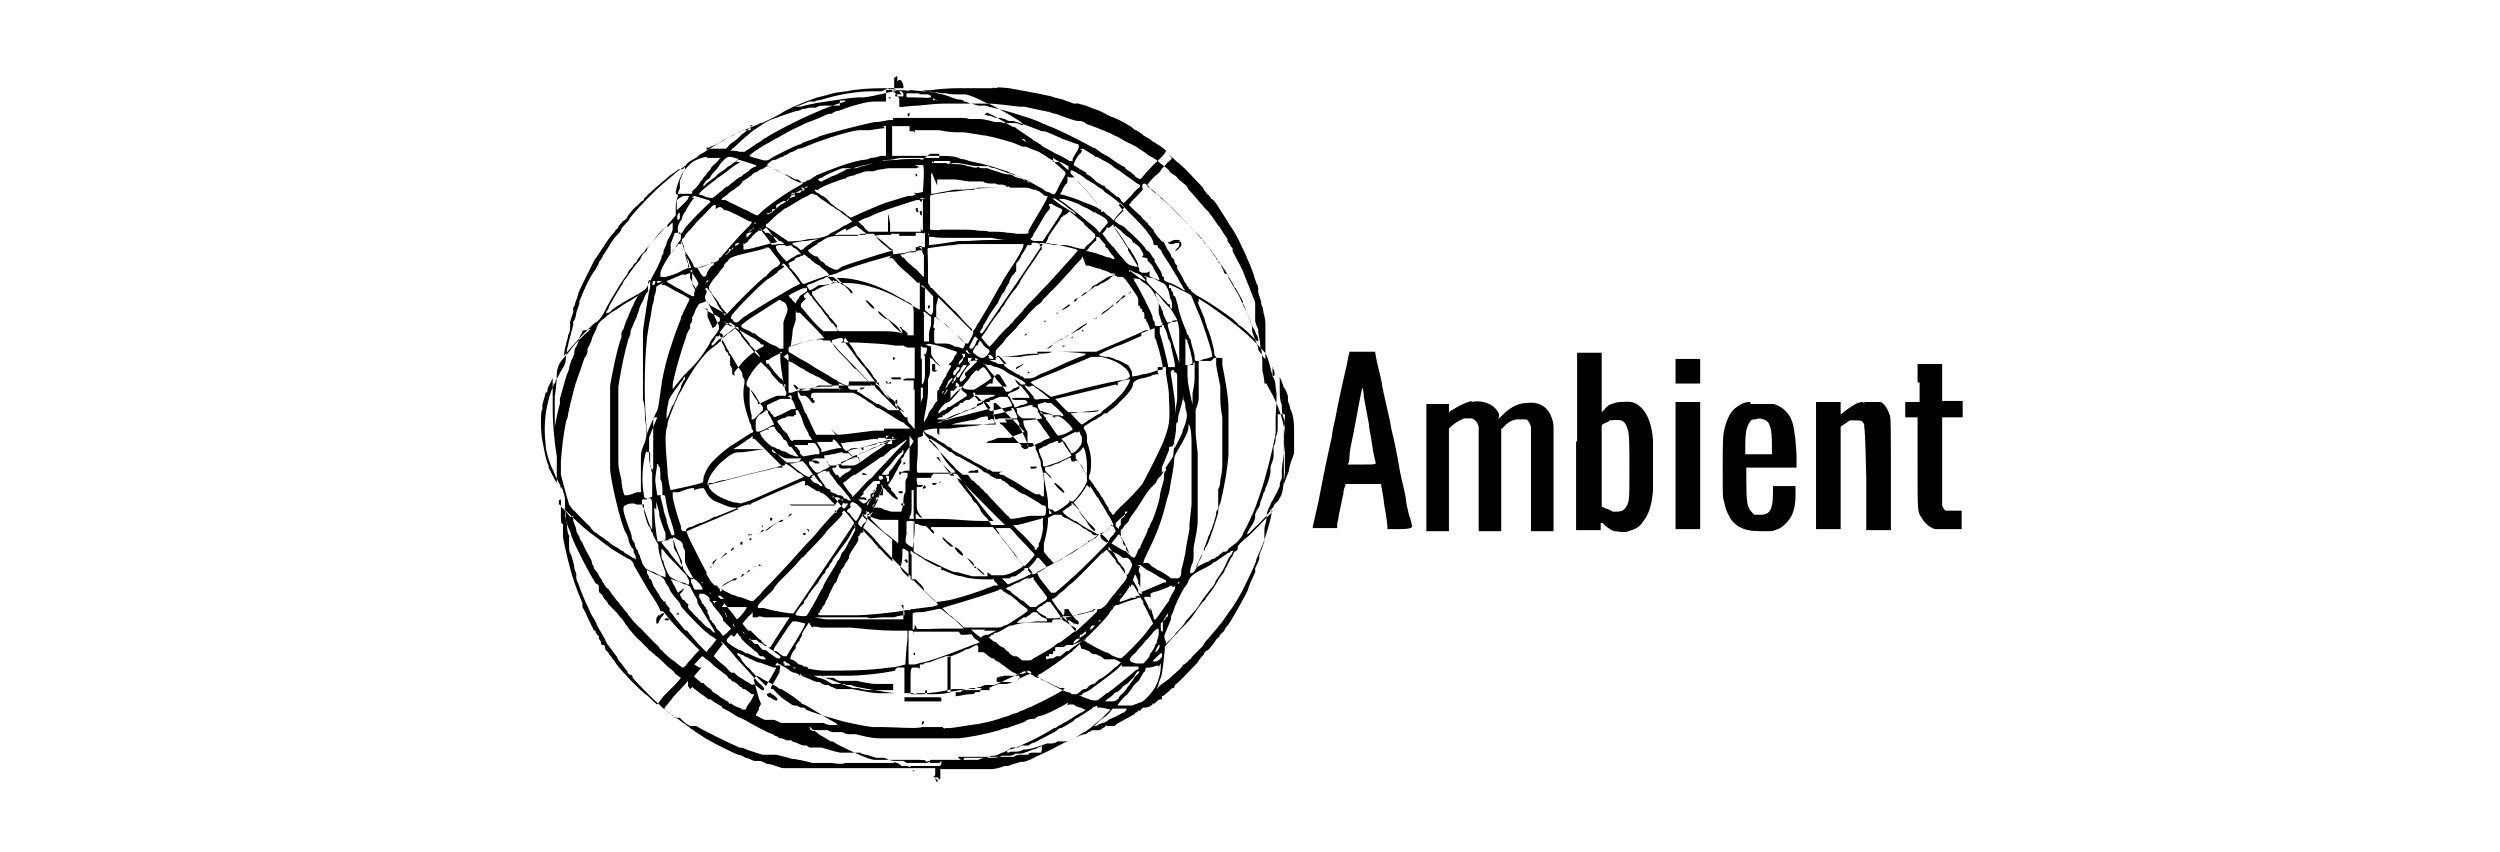 <svg viewBox="0 0 243.8 83.1" version="1.1" xmlns="http://www.w3.org/2000/svg" id="Layer_1">
  
  <defs>
    <style>
      .st0 {
        fill-rule: evenodd;
      }
    </style>
  </defs>
  <path d="M87.5,7.4s0,0,0,.2,0,.2,0,.4v.4q0,.2,0,.2h-1.3c-1.3,0-2.8.1-3.6.3-.3,0-.6.1-.8.1-.4,0-1.5.4-2.1.5-1.2.4-2.9,1.1-3.6,1.6-.3.2-1.6.8-1.8.9,0,0-.2,0-.3.1-1,.4-1.4.6-1.7.7-.2,0-.3.1-.3.1h0s-.3.2-.5.3c-.3.1-.8.4-1.1.6-.4.2-.7.4-.7.4,0,0-.2.1-.5.3q-.6.4-.8.5c0,0-.2.1-.2.1,0,0,0,0-.2.2,0,0-.3.2-.5.3s-.5.3-.6.5c-.3.2-1.1.8-1.4,1.1-1.2,1-1.5,1.3-2.3,2.1-.8.8-1.5,1.6-1.8,2,0,.2-.3.4-.4.5,0,.1-.3.3-.4.5,0,.2-.3.5-.5.7s-.3.4-.4.5c-.2.3-.7,1.2-.9,1.4,0,.2-.3.5-.4.7,0,.2-.2.4-.2.4,0,0,0,.2-.3.5-.4.6-.9,1.6-1.4,2.9,0,.1,0,.2,0,.2h0l-.3.9h0c0,.3-.2.9-.3.8h0v.4c-.3,1.1-.6,2.2-.7,3,0,.8-.2,1-.5,1.5-.3.6-.4.8-.5.8h0s0,.5-.2.4h0s0,.3-.2.6c-.6,1.7-.8,3.4-.6,5.2,0,.8.4,2,.8,2.8.2.6.8,1.6.9,1.8,0,.2.2.4.2,1,0,.9,0,1.8.2,2.3q0,.9.2,1.1v.3h0v.9c0,0,0,.5.2.7.2.7.3,1,.3,1.2,0,.3.2.5.2.7v.3s0,.3.2.6c.2.6.6,1.6.8,2,.3.7.6,1.3.7,1.4,0,0,.2.3.3.6s.4.7.5.9.2.4.3.5c0,.3.7,1.1,1.2,1.8,0,.2.3.5.4.6,0,0,.2.3.3.4,0,0,.2.3.3.4,0,.2.2.3.3.3,0,0,.2,0,.2.3.5.6,2.2,2.3,2.6,2.6l.3.3c0,0,.5.4.8.6s.6.5.7.5c0,0,.3.2.5.4.2,0,.4.3.4.3,0,0,.2,0,.4.3.2,0,.4.3.5.3l.6.4s0,0,.3.2c.7.4,2.4,1.3,3.2,1.6.2,0,.6.2.7.3.3,0,.7.3.9.3,0,0,.3,0,.4,0,.4,0,.7.3.9.3.4,0,1.2.4,1.5.4h.7c0,0,.4,0,.6,0,.2,0,.4,0,.5,0h.3s.3,0,.6,0,.5,0,.6,0h.5c.2,0,.6,0,.9,0h2.8c0,0,0,0,0,0h1.4c.4,0,2.2,0,2.4,0h1.1c.2,0,.6,0,.9,0,.3,0,.6,0,.7,0h.8v.5s0,.2,0,.3c0,0,0,.3.2.3v.2c0,0,.3-.3.3-.3,0,0,0-.3,0-.4s0-.2,0-.3v-.2h2.5c0,0,.3,0,.3,0h2.2c.3,0,1.1-.2,1.2-.3h.4c.4-.2,1-.3,1.2-.4h.2c.3,0,1.2-.4,1.3-.5.7-.3,1.3-.6,1.7-.8.9-.5,2.3-1.2,3-1.4,0,0,.3,0,.4-.2.2,0,.4-.2.4-.2h.7s.2,0,.3-.2c0,0,.2,0,.3-.2s0,0,.2,0,.2,0,.3,0c.2,0,.3,0,.4,0s0,0,0,0c0,0,0,0,.2-.2,0,0,.5-.3.9-.5s.7-.4.7-.4h0s.2,0,.2-.2c0,0,.2,0,.3-.2,0,0,.2,0,.2,0h0s.2-.3.3-.3c0,0,0,0,.2,0s.3-.2.3,0h0s0,0,.2-.2c0,0,.2,0,.2-.2,0,0,0,0,.2,0h0l.2-.2s.2-.2.3-.2h.2c0,0,0-.2,0-.3.2,0,.8-.6,1-.8h.2c0,0,0-.3.2-.4.3-.2,1.3-1.3,1.7-1.7s.4-.4.5-.6c0,0,.3-.4.5-.6,0-.2.3-.4.4-.4,0,0,.3-.3.5-.6s.4-.6.6-.7c0-.2.3-.4.5-.6,0-.2.3-.5.4-.6.4-.6,1.8-3.1,1.9-3.4,0-.2.6-1.5.7-1.7v-.4s.3-.6.4-.9v-.3s0-.2.3-.8c0-.2.2-.5.2-.7s0-.3,0-.4c0,0,0-.4,0-.7,0-.3.2-.7.2-1,0-.7.2-1,.4-1.4,0-.2.3-.5.3-.6.5-.9.6-1.2.6-1.2v-.2c0-.2.2-.5.2-.6v-.2s0-.2,0-.3v-.3c0-.2.3-2.3.3-2.5v-.6c0-1.4-.6-3.2-1.6-4.9l-.2-.4h-.2c0-.2,0-.4-.2-1.3,0-1.2,0-1.8-.2-2.3,0-.6-.2-1.2-.2-1.4v-.3h0s-.2-.3-.3-.8v-1c0-.1,0-.2,0-.3v-.5c0-.1-.3-.7-.3-.8s0,0,0,0h0s-.2-.5-.4-1c-.2-.5-.4-1-.4-1h0c0-.2-.9-1.8-1.1-2.2,0-.1,0-.2,0-.3h0l-.2-.2c0-.2-.2-.3-.3-.5v-.2h0s-.7-1-.7-1.1h0s0,0-.2-.2c-.5-.7-.6-.9-.6-.9h0s-.3-.3-.3-.4h0l-.3-.3h0s-.3-.3-1.3-1.5c-.3-.3-.6-.6-.5-.7h0s-.2-.2-.5-.4c-.2-.2-.5-.4-.5-.5,0,0-.2-.2-.4-.3-.2-.1-.4-.3-.4-.4,0,0-.3-.3-.5-.4-.2-.2-.4-.3-.4-.3,0-.1-.6-.5-1-.7-.2-.1-.4-.3-.4-.3h0s-.8-.5-.9-.6c0,0-.2-.1-.4-.2-.9-.4-1.4-.8-1.5-.8h0s-.3-.1-.6-.3c-.3-.1-.7-.3-1-.4-.2-.1-.5-.2-.5-.2,0,0-.3-.1-.5-.2-.2,0-.5-.2-.6-.3,0,0-.3-.1-.3-.1h-.3c-.2,0-1.4-.4-2.1-.7-.2,0-.5-.1-.7-.2-.2,0-.5-.1-.5-.1-.2,0-1.4-.3-1.9-.4h-.5c-.7-.1-2.5-.3-3-.3h-4.1c-.9,0-1.9.1-2.8.2-.8,0-1.7.2-1.8.1v-.3c0-.3,0-.2,0-.2v-.2c0-.2-.4-.7-.5-.7h0v-1.4ZM87.5,7.9s0,.2,0,.4v.3h.3c.3,0,.4,0,.3,0v-.2c0-.2-.2-.6-.3-.6s0,0,0,0h-.1ZM87.1,8.1h0ZM93.5,8.6c-.9,0-2.3.1-2.7.2h-.9s.8.2,1,.2h.2s.2,0,.3.1c.6.1,1.2.3,1.4.4,0,0,.5.2.7.2.3,0,.5.1.5.2,0,0,.3,0,.6.2.3,0,.7.2.8.2h.6s.3,0,.4.1c.9.2,2.1.5,3.3.9,1.3.4,1.7.6,2.1.8.2,0,.4.2.5.2.6.2,2.7,1.2,4.3,2.1.2,0,.5.3.8.5s.8.4,1,.6c.8.6,1.3.8,1.3.8h0c0,.2.6.5.6.5h0l.2.2s.2.1.2.2c0,0,.2.2.3.2q.2.1.3,0s.3-.4.6-.7c.3-.3.7-.8,1-1,.8-.8.8-.9.8-1s-.9-.7-1.1-.8c0,0-.2-.1-.3-.2s-.2-.2-.3-.2c-.2-.1-.3-.2-.5-.3,0-.1-.7-.5-.7-.5,0,0-.2,0-.3-.2-.4-.3-1.3-.8-1.8-1,0,0-.2-.1-.3-.1s-.7-.4-1.2-.6c-.3-.1-1.1-.4-1.3-.5,0,0-.2,0-.3-.1,0,0-.3,0-.4-.1h-.5s-.3-.1-.5-.2c-.2,0-.5-.2-.6-.2-.3-.1-.8-.2-.8-.2h0c0-.1-2.7-.6-4.4-.9-1-.1-1.2-.1-1.2,0s0,0,0,0-.5-.1-.4,0h-3.5.2ZM86,8.9h-.9c-1.5,0-3.3.3-4.9.8,0,0-.4.1-.5.1q-.2,0-.2.1h-.6l-1,.4c-.2,0-.3.1-.4.1s0,0,0,0h-.2.8c.4-.1,1-.3,2.5-.5.7-.1,1.8-.3,3-.4h.6c0,0,.9-.1,1.6-.3.3,0,.7-.2.9-.2.5-.1.7-.1.7-.2,0,0,0-.1-.4-.1s-.4,0-.2,0h.2q.2,0,0,0c-.2,0-.4,0-.4-.1h0l-.6.3ZM87,8.9s0,.2.2,0h0c0-.1-.2-.1-.2-.1h0ZM88.4,9.1v.3q0,.1.2.1h.5c1,0,1.5.1,1.5,0h.2q0,0,0-.1s0-.1-.3-.2h-.8q0,.1,0,0s0-.1-.2-.1h-1.1ZM87.9,9.2h-.6v.2h0c0,.1,0,.1,0,0h0q0-.1,0,0h.8v-.2c0-.2-.3-.4-.4-.3l.2.3ZM86.6,9.5h0c0,.1.3.1.3.1,0-.1-.2-.2-.3,0h0ZM86.2,9.6h0-.2,0ZM89.1,9.5h0ZM91.1,9.6h0c0,.1,0,.1.4.2h.4-.5s-.3-.1-.4,0v-.2ZM92.2,9.9h0ZM92.4,9.9h0ZM86.1,9.9h-.6c-1,0-1.5.2-2.6.5-.3.1-.8.3-1.1.4-.3,0-.6.2-.7.3h-.3c-.1,0,0,0,0,0,0,0-.5.2-.9.4-.5.2-1,.4-1.3.5-.2.1-.4.2-.4.2,0,0-1.3.6-1.6.8-.4.2-.8.5-.9.5,0,0-.4.2-.7.4-.4.2-.7.4-.7.4-.3.2-.8.5-.9.6h0s-.3.2-.3.3,0,0,.2.1.4.1.7.2c.6.2.8.2,1.1,0,.2-.2,2.7-1.4,2.8-1.4s.2,0,.4-.2c.2,0,.4-.2.6-.2.5-.2.9-.3,1-.4.5-.2,4.3-1.2,5.4-1.4.7,0,1.2-.2,1.5-.2h.3v-1.2q0-.2,0,.3v.7h6.9s.3,0,.5.1h1c.4,0,1.2.2,1.5.3h.5s.2,0,.4.1h1.1s.2,0,.4.1.3.1.4.1h0s0-.2-.7-.6c-.6-.4-1.7-1-2.1-1.2,0,0-.5-.3-.9-.4-.7-.4-1.5-.7-1.9-.8h-1c-.2,0-.6,0-.9-.1-.3,0-.7,0-.9-.1-1.6-.1-2.2-.2-2.5-.2h-.3v.4h0c0-.2,0-.3,0-.3,0,0,0-.1-.6-.1h-.8s-.8-.1-.8,0v1.1ZM79,10.1h0ZM81.8,10.3h-1.4c-.2,0-.5,0-.6.1,0,0-.2,0-.2.1h-.5c0,0-.4,0-.5.1,0,0-.4,0-.5.1s-.4.1-.7.2c-.6.2-1.8.6-2.3.8-.6.3-1,.6-1.6,1-.3.2-.6.5-.6.5,0,0-.4.3-.7.6-.3.3-.6.6-.8.7,0,.1-.2.2-.2.2h.3c0,0,.4,0,.6.1h.5c.2-.1.6-.4,1.2-.8,0,0,.4-.2.6-.4,1.9-1.2,5.6-3,7.7-3.6.2,0,.4-.2.4-.2h-.6v.5ZM81.4,10.4h0ZM88.5,11.1c0,.3.2.4.2,0s0-.2,0-.2,0,0,0,.1h0ZM96.1,11h.2s.7.3,1.3.7c0,0,.4.2.5.3.5.3.6.3.7.4h.2c0,.1,1.3.9,1.7,1.2,0,.1.3.2.3.2,0,0,.2.1.3.2,0,0,.2.1.2.1h0c0,.1.4.3,1.5.9.7.3,1.3.7,1.3.7h.3v-.2c0-.1.5-.8.6-1.1v-.3h0c0,0-.3-.1-.6-.2-.3-.1-.5-.2-.5-.2,0,0-.2,0-.3-.1-.2,0-.4-.2-.5-.2-1.1-.5-1.4-.6-1.5-.6h-.2s-1-.4-1.3-.5c0,0-.3-.1-.5-.2-.2,0-.4-.1-.6-.2-.2,0-.3-.1-.4-.1h-.3s-.3,0-.5-.2c-.2,0-.4-.1-.4-.1h-.4c-.2,0-.4-.1-.6-.2-.2,0-.3,0-.4-.1h-.2q0,0,0,0l.2-.2ZM88.4,12.3h-1.4v2.9h3.7c2,0,2.4,0,3,.3.2,0,.6.1.8.2,1,.2,1.4.3,2.1.5s1.5.5,1.6.5c0,0,.2.1.4.2.2,0,.4.2.5.2s.4.2.6.3c.6.2,1,.5,1.4.7s.7.4.7.4h0s0,.1.3.2c.2,0,.4.2.5.2.3.1.2.2.8-1,.3-.5.5-.9.5-.9h0c0-.1,0-.1,0-.2,0,0-.4-.4-1-.9,0-.1-.3-.3-.5-.4-.3-.2-.6-.4-1.1-.7-.6-.2-1.2-.5-1.3-.5h-.3c-.7-.3-.9-.4-1.3-.5-1-.3-2.2-.6-2.5-.6-.7-.1-1.7-.3-2-.3h-.6c-.6,0-1.2-.1-1.7-.2h-2.4v.4h0c0-.1,0-.3-.2-.3h-.3v-.5ZM86.4,12.5h-.2c-.2,0-1.4.2-1.4.2h-1.1c-.9.1-3.2.8-4.9,1.5-.4.2-.8.3-.9.3,0,0-.2,0-.2.1,0,0-.2.1-.4.2-.2,0-.4.2-.6.3-.2,0-.3.2-.4.2s0,0-.3.1c0,0-.3.2-.5.2s-.3.1-.4.2c0,0-.2.1-.2.2-.2,0,0,.2,0,.2s.2,0,.2.1l.7.3h0s.2.1.3.2c.4.2,1,.5,1,.6,0,0,.8.4.9.4h.3s.2,0,.4-.2c.2,0,.5-.2.6-.3s.3-.1.3-.2c1.7-.7,3.3-1.3,4.5-1.5,0,0,.5,0,.8-.2.3,0,.7-.1,1-.2h.5v-2.9h-.3l.2.2ZM73,12.7h-.3c0,0-.2,0,0,0h-.2c-.3.1-2.1,1-2.3,1.2,0,0-.4.2-.6.3-.2,0-.4.2-.5.2h-.2c0,.2,0,.3.4.1h1.5l.2-.2c0-.1.4-.4.7-.6.3-.2.6-.6.8-.7.4-.3.9-.8.9-.8h-.2v.5ZM83.7,12.9h0ZM99.7,13.6s.2.2.3.2,0,0,0-.1c-.2-.2-.3-.2-.3,0h0ZM88.9,13.7v.3s0,0,0-.2v-.2s0,0,0,0ZM100.2,13.9h0c0-.1,0,0,0,0ZM105.5,14.6c0,.1,0,.3-.3.5-.3.4-.5.9-.5,1,0,0,1.1.7,1.2.7s0,0,0,.1c0,0,.2.2.3.2q.2.1.6.5c0,.1.3.2.4.3,0,0,.2.1.3.2h.2s0,.2.4.4c0,0,.3.3.5.4.2.2.3.3.4.3s.2.1.3.3c0,.1.3.3.3.3,0,0,.3-.3.7-.7.3-.4.7-.8.8-.8q.2-.2,0-.3s0,0-.2-.1c0,0-.3-.2-.4-.3-.9-.6-1.1-.8-1.4-1-.2-.1-.5-.3-.7-.5-.6-.4-.7-.4-.7-.4,0,0-.7-.4-.7-.4h-.2c0-.1-.4-.3-.7-.5s-.5-.3-.5-.3c0,0-.2,0-.3.1h0ZM68.4,15.1h0ZM69,15.3c-.3,0-.5.1-.6.1-.8.3-.9.4-1.2.7-.4.4-.7.8-.9,1.3-.2.5-.3.8-.4,1.3q0,.4.3.2h1.3v-.2c0-.1.3-.3.4-.4,0,0,.2-.3.3-.4,0-.1.2-.3.3-.4,0-.1.3-.4.4-.5,0-.1.3-.4.4-.5,0-.2.3-.4.4-.5s.3-.3.4-.4c0-.1.2-.2.2-.2h-1.4,0ZM102.7,15.4s.4.3.5.3h0s.9.9,1,.9h0v-.4h0s-.7-.4-.8-.4h-.7v-.4ZM114.3,15.4s-.2.3-.5.5c-.2.3-.5.5-.6.7,0,.1-.3.4-.6.6-.2.2-.5.5-.6.7l-.2.2h.2c0,.2.3.4.4.5,0,0,.3.3.4.3s.3.2.3.3l.2.2c.2.1,1,.9,1.9,1.8l.8.8h0s.2.3.3.3h0s.3.4.4.4h0s0,.1.2.2c0,.1.3.3.3.4s.2.2.2.2h0s0,.3.2.3h0s.2.4.3.4h0s.2.4.3.4h0s.3.5.4.5h0s0,.3.2.3h0s0,.3.2.3h0s.2.5.3.6h0s0,.3.2.4h.2s0,.2.3.6c.2.3.3.5.3.5,0,0,0,.2.2.3.2.4.6,1,.7,1.3,0,.1,0,.2,0,.3.2.3.7,1.5.7,1.6s.2.4.2.3h0c0,.1,0,.4,0,.6,0,.2.2.6.3.9s.3.7.3.9.2.4.4.6c0,.2.3.4.3.4,0,.2,0,0,0-.3v-1.3c0-.2,0-.6,0-.9s0-.7,0-.9c0-.6-.2-1.1-.2-1.2,0,0,0-.4-.2-.7,0-.5-.2-.7-.3-1.2v-.3s0-.4-.2-.6c0-.2-.2-.5-.2-.7-.4-1.2-1.3-3.2-2-4.4-.3-.4-1.2-1.9-1.6-2.5-.2-.3-.5-.7-.6-.6h0s0-.2-.3-.4c-.2-.2-.3-.4-.4-.5,0-.2-.5-.6-1.6-1.8-.8-.8-1.1-1-.9-.8h0s-.8-.8-.9-.8,0,0,0,0l.3.3ZM70.6,15.6c-.2.2-.4.4-.5.6s-.3.4-.4.5-.3.3-.4.5-.2.3-.3.3l-.2.2c0,.1-.2.2-.2.3v.2s0,0,.2-.2c0-.1.4-.3.6-.5.2-.1.5-.4.6-.5s.3-.2.4-.3c0,0,.2-.1.3-.2s.2-.2.4-.3c.2-.1.3-.2.4-.3,0,0,.2-.1.3-.2,0,0,.3-.2.2-.2,0,0-.3-.1-.7-.2h-.3l-.3.2h0ZM89.7,15.5h-.5s-1.5,0-1.7.1h0s-1.3,0-1.2.1h0c0,.1,0,0,0,0h-.4c-.8.2-1.3.3-1.5.4-.2,0-1.2.3-1.2.3h-1s0,0,0,0h0q0,0,0,0h0c-.2,0-2,.8-2,.9s0,0,0,0c0,0-.4.1-.4.2s.2.2.3.2,0,0,.2-.1.4-.2.8-.4c.4-.1.7-.3.9-.4,0,0,.3-.1.4-.2s.2-.1.2-.1h0c0,0,.5-.1.5-.1h.4s.3-.1.6-.2c.3,0,.6-.2.7-.2.5-.2,1.2-.3,1.7-.4.4,0,.9-.1,1.2-.2h3.9v-.2c0-.1,0-.2,0-.2h-.9l-.8.6ZM90.9,15.7v.2h1.4c0,.1.3.1.4,0q0-.2-.2-.2h-1.4v.2l-.2-.2ZM72.2,15.8c0,0-.3.2-.5.3-.3.2-1.4,1.1-1.8,1.3,0,.1-.4.3-.6.5-.7.5-1.1.9-1.1,1s0,.1,0,.1q.3,0,.6.2c0,0,.4.1.5.1h.2l.4-.3c.2-.2.5-.4.6-.5,0,0,.3-.3.4-.3s.3-.2.4-.3c0,0,.3-.2.4-.3,0-.1.3-.2.4-.3,0,0,.3-.1.3-.2,0,0,.2-.2.3-.2,0,0,.3-.2.4-.3,0-.1.3-.2.4-.3.2,0,.3-.1.2-.2,0,0-1.5-.5-1.6-.5s-.2,0-.3.2h.3ZM91.4,15.7s0,.1,0,0h0ZM92.7,15.8q0,.2.4.2c.6,0,1.1.1,1.2.2h0s.3,0,.5.1q.5.1.5,0h.2c0,.1.2.1.3.1h.5s.4.2.9.3c.5.2.9.3,1,.3h.2s.3,0,.5.2c.2.1.5.2.6.2s.2,0,.3.1c0,.1.5.3.6.3h0s0-.1-.2-.1h0s-.3,0-.3-.2c0,0-.6-.3-.8-.4,0,0-.3,0-.3-.1,0,0-.2,0-.3-.1,0,0-.3,0-.4-.1-.6-.2-.8-.3-1.1-.4-.2,0-.5-.1-.6-.2h-1.2c-.2,0-1.6-.3-1.8-.3h-.8ZM89.9,16.3c-.3,0-.4,0-.5.1h-.4.2-2.3c0,0-.5,0-.8.1-.3,0-.7.1-.9.2h-.6c-.2,0-.6.1-.7.2,0,0-.3,0-.6.2-.6.1-.8.2-.8.3s0,0,0,0c-.3,0-2.7.9-2.7,1.1s0,0-.2,0h-.2s.2.3.3.3,0,0,.2.1c0,0,.2.2.3.2s.2.1.3.2c0,0,.2.1.2.2,0,0,.2.1.2.2h0l.2.2c0,0,.3.2.4.3,0,0,.2.2.3.2,0,0,.2.2.3.2s.3.2.4.3c0,0,.2.2.3.2,0,0,0,.1.2.1,0,0,.3-.1.9-.4.5-.2,2-.9,2.7-1.1.4-.1,1.8-.6,2.1-.6s.3,0,.5-.1q.2,0,0-.1v-.7h0v.2c0,.1,0,.2,0,.1h0c0,.3,0,.4.4.3.2,0,.3-.1.4-.1,0,0,.2-2.5,0-2.6h-.8l.5.2ZM90.8,16.9v2s.4,0,.7-.1c1.2-.2,1.4-.3,1.7-.3h.8c.8-.1,2.5-.2,3.7-.2s1.2,0,1,0h-.2c0-.1-.3-.2-.3,0h0c0-.2-.4-.3-.5-.3h-.3s-.2,0-.3-.1h-.5c-.3,0-.7-.1-.7-.2h-.8q-.1,0,0,0h-.5c-.3,0-1.2-.2-1.5-.2h-1.7v.6c0,0-.5-1.2-.5-1.2ZM90.4,16.4h0ZM66.2,16.5s-.4.3-.7.5c-.3.2-.5.4-.6.5,0,0-.3.2-.5.4-.3.3-.5.4-1,.9-.2.1-.3.3-.4.4,0,0-.2.1-.2.2,0,0,0,.2-.2.2l-.3.3-.2.2c-.2.1-.7.7-.9,1,0,.2-.3.4-.5.5,0,.1-.3.3-.4.5,0,.2-.3.3-.3.4s-.3.3-.5.6-.5.7-.6.9c-.5.7-.7,1.1-.9,1.3,0,.1-.2.3-.2.4-.2.4-1.4,2.8-1.4,2.9s-.2.7-.3.9c0,0,0,.3-.2.5,0,.2,0,.3,0,.4,0,.2-.4,1-.3,1.2h0v.3c0,.1,0,.5-.2.8,0,.3-.2.7-.2.9-.2.6-.2,1.2-.2,1.1.8-1,2.5-2.8,3-3.2.4-.2.7-.6,1-1.2.2-.5,1.2-2.1,1.5-2.6q.4-.6.7-1c0-.2.3-.5.5-.7,0-.2.3-.4.4-.5,0-.2.7-1,.8-1,0,0,0-.2.3-.4.6-.7,1.5-1.8,2.1-2.4l.6-.7v-.5c0-.5,0-.9.2-1.3,0-.2,0-.5.2-.8,0-.3,0-.6,0-.7,0-.2.4-1,.5-1.2,0-.3,0-.3-.2,0h-.4ZM74.3,16.5c-.2,0-.4.2-.5.3h-.2c0,.1-.2.1-.3.3-.2.1-.4.3-.6.4s-.3.2-.3.2h0c0,.1-.2.3-.3.4,0,0-.3.2-.3.2,0,0-.2.2-.4.3s-.4.3-.5.4-.3.2-.4.3c-.2.1-.2.2,0,.2h.2s.3.1.4.2c.5.2,1.6.8,1.7.8.2.1.9.5,1,.5,0,0,.2,0,.3-.2.6-.6,2.7-2.1,3.7-2.6.3-.2.5-.3.5-.3,0,0-.3-.3-.5-.4h-.2s-.2-.1-.4-.2c-.2-.1-.5-.3-.7-.3-.8-.4-1.5-.8-1.6-.8,0,0-.2,0-.4.2h0ZM104.4,16.6v.3s.4.4.8.9c.4.4.9,1,1.1,1.2.4.5.9,1.1,1,1.2.3.5.8.9.9.9,0,0,0,0,.2.2l.2.2.2-.3c.7-.8,1-1.1.8-1h0s-.5-.5-1.3-1.1c-.2-.1-.4-.3-.6-.4,0-.1-.3-.3-.5-.4,0,0-.3-.2-.4-.3,0,0-.3-.2-.5-.3s-.5-.3-.6-.4-.3-.2-.4-.3c0,0-.2,0-.2-.1,0,0-.5-.3-.6-.3s0,0,0,.2v-.2ZM89.3,16.9v.3c.2,0,.2-.2,0-.3h0,0ZM104.1,17.2s0,.2,0,.2h0q0,.2,0,.3s0,.2-.2.3c0,0-.2.3-.3.5,0,.2-.2.3-.2.4s0,0,.2.1c.2,0,1,.3,1.6.5,0,0,.4.2.7.3.6.2.8.3,1,.4,0,0,.2.1.3.2,0,0,.2,0,.2.2s.2,0,.2,0h0c-1-1.3-1.5-1.9-2.1-2.5-.3-.4-.7-.7-.7-.8h0c0-.1,0,0,0,0h-.5ZM90.9,17.3h0ZM98,18h.2-.2ZM97.5,18h0s0,0,0,0h0ZM100.7,18.3h0ZM111.5,18.4c0,.1-.9,1-1.2,1.3,0,.1-.2.2-.2.3,0,0,1.1,1.1,1.1,1h0s.4.6.5.5h0s0,.2.2.2h0s0,.2.3.4h0s.2.3.3.3h0c0,.1,0,.2.2.4,0,.1.3.4.4.5q.2.3.4.3h0s.3.7.4.8c0,0,.2.2.3.5,0,.2.3.4.3.4h0s0,.4.3.6h0v.2c0,.2.3.5.6,1.1,0,.2.3.5.3.5,0,0,0,.2.2.3,0,.1,0,.2.2.2s0,0,0,0c0,.2.2.3.6.6.2.1.5.3.7.4.4.2,2.3,1.5,2.8,1.9.2.2.5.4.5.5,0,0,.2.2.3.2,0,0,.5.4.9.8s.7.7.8.7v-.2s0-.3-.2-.5q-.2-.6-.3-.6h0s-.6-1.6-.7-1.7h0c0-.2-.3-.8-.4-.8s0,0,0,0c0,0,0-.1-.3-.7-.3-.5-.9-1.5-1-1.7,0-.1,0-.2,0-.2,0,0-.4-.7-1.1-1.6,0-.2-.7-.9-1.2-1.6-.8-1-2.5-2.8-3.8-4-.4-.4-.9-.8-1-.9,0,0-.3-.3-.5-.4s-.4-.3-.4-.4q-.2-.2-.4,0v.4ZM78.3,18.5h-.2q0,.1.2.1c.2,0,.2-.2,0-.3h-.2l.2.2ZM94.9,18.5c-.7,0-1.6.2-2.1.2,0,0-.4,0-.7.1-.8.1-1.3.2-1.4.3v3.3s.9.1,1,0h2.5c.2,0,.8,0,1.2.1.5,0,.9,0,1,.1h.7c.7,0,1.2.1,1.2.1,0,0,.3,0,.9.1h.7q.3,0,.4-.1v-.2c.2-.4.8-1.4,1.1-1.9.6-1,.9-1.6.7-1.5h-.2c0,0,0,0,0,0h0l-.5-.4h0s0,0-.2-.1c0,0-.2,0-.2-.1s0,0,0,0h-.2s-.5-.2-.7-.2h-4.8l-.3.2ZM78.4,18.6h0ZM77.8,18.8h0c-.3,0-.5,0-.4,0,0,0,0,.1,0,0h-.2c0,.1,0,.1,0,.1h0c0,.2,0,.2.3,0,0-.1.7-.4,1.1-.6.2,0,.2-.2,0-.1h0q0,0,0,0l-.6.6ZM79.1,18.9s-.2.1-.3.2c-.2,0-1.3.7-1.8,1,0,0-.3.2-.4.2,0,0-.3.2-.5.4-.2.1-.4.3-.5.4,0,0-.2.1-.2.2h0s-.5.4-.5.5h0s-.2,0-.2.1v.2c.2.1,1.4.9,1.5,1,0,0,.2.1.3.2,0,0,.2.1.3.2h0c0,.1.9,0,.9,0,.5,0,1.1-.2,1.3-.2.7,0,1.4-.2,1.6-.3,0,0,.3-.1.3-.2l.6-.3c.2-.1.4-.2.5-.3,0,0,.3-.2.6-.3l.5-.3-.2-.2s-.3-.3-.5-.4-.4-.3-.5-.4c0,0-.3-.2-.5-.3,0-.1-.3-.2-.3-.2h0s-.3-.2-.7-.5c-.4-.2-.7-.5-.8-.6h-.2q0-.1,0-.1h-.2ZM66.8,19.1c-.2,0-.4.1-.5.2-.2.1-.3.2-.3.3v.9s.8-.7,1.1-1.1c0-.2.2-.3,0-.3h-.4ZM67.7,19.3c-.2.2-.6.8-.8,1.2,0,.1-.2.3-.2.3,0,0-.2.4-.2.5s0,.1-.2.3c0,.2-.2.3-.2.6s0,.6.2.6.3-.2.4-.4c.2-.4,2.3-2.5,2.6-2.7h0l-.2-.2c-.2,0-1.3-.4-1.4-.4s0,0-.2.2h0ZM90.2,19.3c-.2,0-.3.2-.3.3s0,.1-.2,0q0-.1,0-.1h-.3c-.6.2-2.9.9-3.6,1.2,0,0-.3.1-.5.2s-.6.3-1,.4l-.6.3.3.3c.2.1.3.3.3.3h0s0,.1.2.2l.2.2h.6c.6,0,1.4,0,1.3,0h0s0-.1,0-.8c0-1.2,0-1.2.2,0v.8h3v-.8.3q0,.4.2.4s0,0,0-.3v-2.8c0-.1,0-.2-.3,0h.4ZM102.4,19.4s0,.1,0,0,0,0,0,0h0ZM103.3,19.4s0,.1.2.2c.4.2,1.8,1.4,2.8,2.2.4.3.7.6.7.6h0l.2.3s0,0,.2-.2c0-.1.3-.3.4-.5.2-.2.3-.3.2-.4,0-.2-.6-.6-.9-.7,0,0-.2-.1-.3-.2h-.2c0-.1-.3-.2-.6-.4-.3-.1-.7-.3-.8-.4,0,0-.5-.2-.8-.3-.3-.1-.6-.2-.7-.2h-.3q0,0,0,0ZM102.8,19.5s.6.5,1.3.9c0,0,.3.2.5.3,0,.1.3.2.3.2h0s0-.2-.4-.4c0,0-.3-.2-.3-.2,0,0-.3-.3-1.1-.8-.3-.2-.4-.2-.4-.1h0ZM76.4,19.6h0l-.7.4h0q0,0,0,.1h0q0,.1,0,.1h0c0,.1,0,.2-.2.2h-.2c0,.2,0,.3-.2.3h0s0,.1-.2.1-.2.1,0,.1c0,0,.2,0,.6-.4.6-.5.7-.6.7-.6h0s.2,0,.6-.4c0-.1.3-.2.3-.2,0,0,0,0,.2-.1h.2c0-.1,0-.1,0-.3,0,0,0-.1-.2,0l-.5.7ZM76.5,19.7h0ZM69.6,20c-.2.1-.5.5-.8.8s-.6.6-.6.6c0,0-.2.2-.3.3,0,0-.3.4-.5.6s-.5.5-.6.7c0,.1-.2.3-.3.3,0,0,0,.1,0,.2s.2.5.2.6h0s0,.4.3.7c.2.3.4.6.6,1,0,.2.2.3.2.3h.4c.2,0,.6-.2.9-.3.8-.3.9-.3,1-.5,0,0,0-.2.2-.2,0,0,.2-.3.5-.6.5-.6,1.2-1.4,2-2.2.3-.3.5-.5.5-.6s0-.1,0-.1h-.2c0,0-1.3-.7-2-1,0,0-.3-.1-.3-.1h-.2c0-.1-.2-.2-.3-.3h-.2s-.2.1-.3.2v-.4ZM65.6,20.4c0,.4,0,.7,0,.5s0-.4,0-.3v-.6.4ZM102.4,20.1v.2h0s0,.1-.4.5c-.6,1-.9,1.6-1.2,2,0,.2-.2.4-.3.5q0,.1.3.2h.9l.8-1.2c1-1.5,1.1-1.7,1.1-1.8s-.2-.2-.5-.3c-.2-.1-.5-.3-.5-.3,0-.1,0,0-.3,0v.2ZM89.8,20.2h0ZM109.6,20.5c-.3.3-.9.9-.9,1s.6.5.7.5h0s0,0,.2.1c0,0,.2.2.4.4.4.3,1.3,1.2,1.7,1.7,0,.2.3.3.3.3h0s.2.2.3.4.3.4.3.4h0s0,.1,0,.2c.2.3.7,1.1.7,1.2s0,.3.2.3v.2c0,.2.3.3.6.4s1.1.5,1.3.7c.2.1.2,0,0-.2,0-.1-.3-.5-.5-.9s-.5-.8-.6-1-.3-.5-.5-.8-.4-.6-.5-.8c0-.2-.3-.4-.4-.5,0-.2,0-.2-.2-.2h-.2s0,0,0,0c0-.1,0-.3-.2-.7,0,0-.2-.3-.3-.4-.3-.5-1.1-1.3-2.1-2.3l-.6-.7-.2.2.4.5ZM89.3,20.3h0c0,.1,0,.4.2.4s0-.1,0-.2v-.2h-.2ZM66.5,20.4h0ZM66.3,20.7c-.3.2-.3.5-.2.8l.2-.2c0-.2,0-.3,0-.4v-.2h0s0,0-.2.1h.2ZM89.7,20.7s0,.3.2.3v-.2c0-.2,0-.3-.2-.2h0ZM90.7,21c0,.1,0,.2,0,.1v-.3h0v.2ZM103.7,21c0,.1-.2.2-.2.2,0,0-.2.4-.6.9-.4.6-.5.7-.7,1.1,0,.2-.2.4-.2.5,0,0,.3,0,.6.1.3,0,.6.1.7.1h.4c.3,0,.4,0,1.4.3.5.1.7.1.7,0s.2-.3.5-.5c.5-.5.6-.7.5-.7s0,0,0-.1-.2-.2-.3-.3c0-.1-.4-.3-.5-.5-.2-.1-.3-.3-.3-.3h0q0-.1-.2-.2c-.2-.2-.5-.4-.6-.5-.5-.4-.6-.5-.6-.5l-.2.2-.3.2ZM66.2,21h0ZM74.4,21.2h0ZM65.6,21.3v.2s0,0,0-.2v-.2.2ZM65,22c-.6.6-.7.7-1,1.1-.2.3-.8,1-.9,1.2,0,0,0,.2-.2.3s-.3.4-.4.5c0,.2-.3.5-.5.7-.3.4-1,1.4-1,1.4,0,0-.2.2-.3.5-.2.3-.5.8-.8,1.3-.2.4-.5.8-.5.9,0,.2-.3.5-.3.6s0,0,.2,0,.3-.2.4-.3c0,0,.3-.2.4-.3,0,0,.4-.2.5-.3.3-.2.5-.3,1.4-.8s1-.6,1.2-1c0-.2.3-.5.4-.8.3-.5.7-1.3.9-1.8,0-.3.2-.5.2-.5v-.2c0-.1.2-.4.3-.7,0-.3.3-.7.4-.9.2-.4.2-.5.2-.6v-.3c0-.2,0-.3,0-.3s-.3.2-.5.5v-.2ZM101.5,21.7h0s0-.1,0,0ZM73.7,21.8h0c0-.1,0-.2-.2,0h0ZM82.4,22.3c-1.1.6-1.2.7-.6.6h2.6v-.2s-.3-.2-.4-.3c-.3-.2-.5-.4-.5-.4l-1,.5v-.2ZM108.7,22s0,.2,0,.2h0c0,.1.4.6.9,1.4.2.3.3.5.4.6,0,0,0,.2,0,.2,0,0,.3.5.8,1.3.2.3.3.5.3.5v.2s0,.1.3.2h.5q0-.1.2-.1c.2,0,0,0,0,.1h0q0,.1,0,.1v.2c0,.1.8.4.9.4s.2,0-.5-1.1c0-.2-.3-.5-.4-.6l-.2-.2v-.2c0,0-.3-.1-.4-.1s-.2,0,0-.2c0-.1,0-.2-.2-.5-.2-.4-.5-.6-.6-.6h0s0-.2-.2-.1h0s0-.3-.5-.6c-.2-.1-.5-.4-.7-.6l-.6-.5h0q0-.1,0,0h0ZM73.6,21.9v.2q0,0,0-.1h0ZM107.9,22.3c-.2.3-.4.5-.4.5h0l.4.5c0,.1.3.4.4.5s.2.3.3.3c.2.3.6.8.9,1.1.3.4.6.7.9.7s0,0,0,0c0,0,0,0,.3.1h.3v-.2h0c0-.1-.4-.9-.7-1.3,0-.1-.2-.3-.3-.4-.4-.7-1.3-2-1.4-2h0v-.2h0c0-.1-.4.3-.4.3h-.3ZM73.5,22.2h0l-.5.4s.2,0,.3-.2c0,0,0-.1.2-.1h0,0ZM74.2,22.2s0,.3.3.6c.3.4.7.9.7,1s.2.1.7,0h.6s-.3-.3-.4-.3-.2,0-.3-.2c0,0-.2-.2-.3-.2s0,0-.3-.2c-.2-.2-.3-.2-.4-.2h-.2c0-.2-.5-.4-.6-.4s0,0,0,0h.2ZM74,22.5q0,.1,0,0c0-.1-.2,0,0,.1h0c0-.1-.2,0-.4.2-.2.2-.3.3-.3.3,0,0,0,.1-.3.3,0,.2-.3.3-.3.3h0c0,.1,0,.2,0,0h0s0,.2-.2,0h0c0,.1,0,.3,0,.3h0v.3q0,.1.9-.1c.7-.2,1.2-.3,1.9-.5.4,0,.6-.2.4-.2h0s-.8-1.2-1-1.3h0l-.4.3ZM65.8,22.7h0c0,.1-.3.8-.4,1.1,0,.2,0,.3,0,.4,0,0,0,.2,0,.3v.2l.2-.2c.2-.3.3-.4.6-.9.2-.2.2-.3.2-.5,0-.3,0-.5-.2-.4h-.2ZM83,22.7h0ZM72.8,22.8h0s0,.1,0,.2c0,0,0,.1,0,.2,0,0,.3-.3.5-.5h0c0-.1-.3,0-.3,0ZM87.5,22.8h-.6v.4c0,.4,0,.3,0,0,0-.2,0-.3,0-.3-.8,0-1.4,0-1.5.1h0c0,.1.2.2.2.3,0,0,.2.2.3.3,0,.1.4.3.6.5s.3.3.4.3,0,0,.2.2v.2c0,0,.8-.1.8-.1.4,0,.8-.2,1-.2h.4v-1.5h-1.6v-.2ZM89.3,23.4v.7h.9v-1.4s-.2,0-.2.2,0,.1,0,.1c0,0,0,0,0-.2s0,0-.2-.1h-.5v.7h0ZM90.6,22.8v1.1h0c.5,0,2.8-.4,2.9-.4h.7c.7,0,1.2-.1,2.6-.1h1.3s-.5,0-1.4-.2h-3.3c-1.4,0-2.1,0-2.4-.1h-.3c-.1,0,0,0,0,.1l-.2-.4ZM83.5,23h-1.7c-.6,0-1.1.1-1.5.4-.2.1-.3.2-.3.2,0,0-.2,0-.3.2-.2.1-.3.2-.3.2h0s-.2.1-.3.2c0,0-.3.2-.3.2,0,.2.7.7.9.6h0s.2.3.4.5c.2,0,.3.2.4.3,0,0,0,.1.2.1h0s0,.1.3.2l.4.2h.3c.2-.2.3-.2.4-.3.5-.2,3.9-1.3,4.7-1.5,0,0,.3,0,.3-.1h0s-.3-.2-.5-.4c-.2-.2-.6-.5-.7-.6-.2-.1-.4-.3-.5-.4l-.2-.2h-1.3l-.3.2ZM79.4,23.1h0ZM73.2,23.2h0ZM79.8,23.3s-.5.1-1.2.2c-.6,0-1.2.2-1.3.2s0,.2.3.3c0,0,.3.2.4.3,0,.1.2.1.3,0,0,0,.2-.1.2-.2,0,0,.2-.1.3-.2,0,0,.3-.2.3-.2,0,0,.2-.2.3-.2.3-.1.5-.3.5-.3h-.1ZM115,23.4h-.5c0,0-.3.1-.4.2-.2,0-.3.1,0,.2h.2s.2,0,.3-.1h.4c0-.1,0,0,0,.2,0,0,0,.2-.2.3-.2.2-.2.3-.2.3,0,0,.2-.1.3-.2.2-.2.3-.3.3-.4,0-.3,0-.4-.3-.3l.2-.2ZM72.1,23.5v.2h-.2s0,0-.2.1c0,.2,0,.3,0,.2h0s0,0,.2-.1l.2-.2v-.2q0,0,0,.1h0ZM106.8,23.5c-.2.2-.6.6-.7.8l-.2.2h.2c0,0,.8.2.8.2h0s.5.2.6.2h0s.4.2.6.2c0,0,.2,0,.3.1s.2.1.3,0c0,0,0-.1-.2-.3s-.3-.4-.4-.5c0-.2-.3-.3-.3-.3h0s0-.1,0-.2-.2-.2-.5-.6c0-.1-.2-.2-.2-.2h-.2c0,.1,0,.4,0,.4ZM106.9,23.5h0s0-.1,0,0ZM66.1,23.8s0,.2-.2.3c-.5.5-1.4,2-1.5,2.5,0,.2,0,.4,0,.4h.3c0,.1.2,0,.9-.2.4-.1.9-.4,1.1-.5.3-.1.5-.2.5-.3h0c0-.1-.7-2.5-.8-2.5s0,0,0,.1v.2ZM94.1,23.8c-.3,0-.8,0-1.1.1-.6,0-2.4.3-2.5.3s0,.4,0,1.9v1.4c0,.2.2.4.2.4h0s0,.2.2.2h0s.9,1,1,1h0s1.2,1.3,1.3,1.3h0s.9,1.1,1.6,1.7v.2c0,0-.7-.7-1.6-1.6-.9-.9-1.7-1.7-1.7-1.7l-.2.8v1.2l.3.2c.2.1.4.3.4.3,0,0,.2.1.3.2l.6.6c.3.2.6.6.8.8.2.2.4.4.5.4h.2c.2-.3.5-.9.5-1s0,0,0-.2c0,0,.2-.3.3-.4,0-.2.2-.4.3-.5,0-.1.6-1,1.1-1.9s1-1.8,1.1-1.9c0-.1.5-.9,1.1-1.8s1-1.7,1-1.8v-.2h-5.8ZM76.6,23.9h-.5c-.4,0-.5.1-.4.3,0,.3,1,1.3,1,1.3,0,0,.4-.3.8-.5,0,0,.3-.2.4-.2h.2c0-.1-.5-.6-.6-.6,0,0,0,0-.2-.1,0-.2-.2-.2-.6-.1h-.1ZM100.2,23.9h0s-.3.6-.6,1c0,.2-.4.7-.5.8,0,0,0,.2,0,.2,0,0,0,.2,0,.3v.2h0s0,.1-.4.5c-.2.3-.3.6-.3.7h0s-.2.2-.4.7c0,.1-.2.3-.3.4,0,.1-.2.4-.3.6,0,.2-.2.4-.3.5,0,.1-.2.3-.2.3,0,0-.2.3-.4.6-.2.3-.4.8-.6,1,0,.3-.3.5-.3.6v.2h.2c0,0,5.8-8.5,5.9-8.7h-.2c-.3-.1-.7-.2-.9-.1v.2ZM101.6,24.1v.2c0,0-.3.3-.3.4-.2.3-.4.6-.6.9-.3.4-.7,1-.9,1.3,0,.1-.2.3-.3.5,0,.1-.2.4-.3.5,0,.1-.2.3-.3.4,0,0-.2.3-.3.4-.2.3-.5.7-.6.9,0,.1-.2.3-.2.3,0,0-.2.2-.2.3s-.2.3-.3.4c0,0-.2.3-.3.4-.2.3-.5.7-.6.9-.3.5-.7,1-.7,1h0c0,0,0,.2,0,0h0s.7.9.8.9c0,0,0,0,.2-.2,0,0,.4-.4.7-.8.3-.3.7-.8.9-.9.2-.2.3-.4.4-.4,0,0,.2-.3.4-.5.2-.2.6-.6.8-.9.4-.5.7-.7,1.6-1.7.5-.5.8-.8,1.5-1.6.3-.3.7-.8,1-1.1.7-.8,1.1-1.2,1.1-1.3s-1-.3-1.8-.5h-.5c-.7-.2-1.3-.2-1.4-.2v.3ZM74.9,24.2c-.2,0-.6.1-.9.2-.8.2-2.3.5-2.6.7-.2,0-.4.3-.4.3,0,0,0,.1-.2.2,0,0-.2.2-.2.3,0,0,0,.2-.2.3-.2.3-.6.8-.7.9,0,0-.2.2-.3.4q-.4.5-.2.8c0,.1.2.2.2.2h0s0,.2,0,.2h0l.5.8h0c0,.1.2.5.4.7.2.2.3.4.3.4q0,.2.3,0c.9-1,3.3-3.4,3.7-3.6,0,0,.2-.1.2-.2,0,0,.2-.2.4-.4s.4-.3.4-.3c0,0,0,0,.2-.1,0,0,.2-.2.3-.3h0c0-.1-.2-.4-.2-.4-.3-.4-.5-.6-.7-.9s-.2-.3-.8-.2h.3ZM71.3,24.3h-.2v.2c0,0-.2.2-.2.2,0,0-.2.1-.2.2,0,0,0,0,.3-.2.2-.2.5-.6.5-.6h0v.2ZM89.8,24.4c-.4,0-.5.1-.5.2v.3q0,.2,0,.2v-.3q0-.2,0-.2h-.5c-.2,0-.5.1-.7.2h-.3s.2.4.3.3h0s.6.7.7.7h0s.4.4.5.4h0s.8.9.8.8v-2.1s-.2-.3-.2-.6v-.2h0c0,.2,0,.1,0,.1v-.2h-.4l.5.4ZM112.7,24.4h.2-.2ZM78.1,24.9c0,.1-.2.2-.3.2,0,0-.2,0-.3.2,0,.1-.3.2-.3.2,0,0,0,0-.2.1q-.2.1,0,.3v.2c.2.1,1,1.1,1,1.2.2.3.3.4.4.4,0,0,1-.4,1.6-.6.3-.1.6-.2.6-.2h.2v-.2s-.2-.2-.3-.3c0,0-.3-.2-.5-.4,0-.1-.3-.2-.3-.2,0,0-.2-.1-.4-.3-.2-.1-.3-.3-.3-.3,0,0-.2,0-.3-.2l-.3-.2-.2.2h0ZM66.8,24.8s.2.8.3.9v.3c0,.2,0,.2.3.1l-.2-.5c0-.3-.3-.5-.3-.5v-.2h0c0-.1-.1,0-.1,0ZM87,24.9s-.4.1-.7.2c-1.5.4-4.1,1.2-4.8,1.6-.2,0-.3.1-.4.1s-.2,0-.4.2c-.2,0-.4.2-.4.2,0,0-.2,0-.8.3,0,0-.4.2-.5.2s-.3.1-.3.2c0,0,.2.4.3.4s.2-.1.4-.2c.2-.1.4-.3.5-.3h.4c.2,0,.4-.1.5-.1h.4q0,0,0-.1s0-.1,0-.2,0-.1.2,0h.2s0,.2.2.2h.7c.8,0,1.4.1,2.2.3,1.4.4,2.1.7,4.1,1.8,0,0,.3.2.5.3l.4.2s0-2.1,0-2.4,0-.3-.2-.2h0s-.9-.9-1.3-1.2c-.2-.2-.6-.5-.8-.8-.4-.5-.5-.5-.7-.4l.2-.3ZM105.5,25h0v.2s-.6.6-1.1,1.2c-.4.4-1.5,1.7-2,2.1-.2.2-.5.6-.7.7,0,.2-.4.5-.6.6-.2.2-.4.4-.5.5,0,0-.4.4-.7.8-.3.3-.7.7-.8.9l-.6.6c-.2.2-.5.5-.6.7-.2.3-.4.4-.8.9,0,0,0,.2,0,.4h0v.2h.4c.9,0,2.2-.2,2.9-.3.9,0,2,0,2.2-.2,0,0,0,0,0,0s0,0,.2,0h0c0,0,.4,0,.8,0,.7,0,1.5,0,2.1,0,.7,0,.6,0,1.2,0,.7-.3,4.5-1.9,4.8-2.1,0,0,.3,0,.3,0,.2,0,.2,0,0-.5s-.2-.3-.2-.2h0c0-.2,0-.5-.2-.4h0v-.3q0-.1,0,0h0c0-.2,0-.4-.2-.4h0c0-.1,0-.4-.2-.3h0c0-.1,0-.3-.2-.3h0c0-.1,0-.4,0-.3h0c0-.2,0-.3,0-.3h0s0-.2-.3-.6c-.6-.9-.9-1.3-1-1.4,0,0-.2-.2-.3-.2h-.4c-.2-.1-.7-.4-1.2-.6-.2,0-.5-.2-.6-.2-.2,0-.9-.3-1.1-.3h-.2l-.3-.8ZM111.4,25.1v.2h0v-.2q0-.1,0,0h0ZM69.4,25.7s-.4.1-.7.2c-.3.1-.6.2-.7.2s0,0,0,0c0,0,.3.6.5.8q.2.2.4-.1c0-.3.5-.9.6-.9s.2-.2,0-.3h-.2ZM110.3,25.7v.2h0v-.2h0ZM76.5,26s-.3.2-.4.3c-.2.1-.3.2-.3.3,0,0-.2.1-.3.2,0,0-.2.2-.3.2,0,0-.2.2-.3.2-.5.3-3.7,3.5-3.6,3.7q0,.1,0,.2s.2,0,.2.2c.2.2.4.2.6,0,0,0,.2-.2.3-.3s.4-.2.6-.4c.2-.1.5-.3.5-.3,0,0,.2-.1.3-.2.3-.2,2-1.2,3.4-2,.9-.5.9-.4.8-.5,0,0-.2-.2-.3-.4-1-1.3-1.2-1.5-1.3-1.5s0,0-.2.2h.2ZM67.5,26.3c0,0,0,.2,0,.4v.2s0,.2,0,.3c0,.1,0,.2,0,.3,0,0,0,.2.2.4l.2.3v-.2c0,0,.2-.2.2-.3,0,0,0-.1,0-.1h0c0-.1-.7-1.2-.8-1.2h0,0ZM69.6,26.4h0ZM110.2,26.4s1,.8,1.1.8c0,0,0,0,.2.1.2.2.3,0,0-.2q-.2-.3-.5-.4c0,0-.3-.1-.5-.2-.3-.2-.4-.2-.4,0h.1ZM66.7,26.7c-1.2.5-1.6.7-1.7.7,0,0,0,.1.4.3.2.1.6.4.9.5,1.1.7,1.4.8,1.4.6s0-.1,0-.2c0-.2.2-.3,0-.5,0,0-.2-.3-.2-.5s-.2-.4-.2-.5v-.3c0-.2,0-.2-.5,0h-.2ZM69.5,26.6h0ZM108.8,26.7s-.2.2-.4.3-.2.2-.2.2h0s-.6.4-.9.5c0,0-.2.2-.4.2s-.3.2-.3.2c0,0-.2.1-.3.2,0,0-.3.2-.3.2l-.2.2c0,0-.3.2-.4.2,0,0-.2.2-.4.2-.2.1-.4.3-.2.3,0,0,.2,0,.2-.2.2-.2.4-.3.4-.3,0,0,0,0,.2-.2.2-.2.4-.3.4-.1h0c0-.1.3-.4.4-.4h0c0-.1.2-.4.4-.4,0,0,.2-.1.3-.2,0,0,.3-.2.5-.3.2-.1.4-.3.5-.3,0,0,.2-.1.3-.1s.2,0,.2-.1v-.2s0,0-.2.1h.3ZM111.8,27h0c0,.1,0,.2,0,.4.2.3.3.4,1.2,1.3.3.3.7.7.8.8,0,.1.2.2.3.2h0v.2s0,.2.2.2h0s0-.2,0-.3c0,0,0-.6-.2-.7h0c0-.2-.2-1.1-.3-1h0c0-.2-.2-.4-.4-.5-.6-.3-1-.5-1.1-.5s-.2,0-.4-.1c-.2-.1-.3-.1-.3,0h.1ZM110.6,27.1s0,.2,0,.3c.2.1,1.8,3.3,1.8,3.5s0,0,0,.1c0,0,0,.2.2.4,0,.2,0,.4.2.4h.2s.2,0,.3-.1c0,0,.2-.2,0-.2s0,0,0,0c0-.1-.3-.9-.3-1v-.2c0-.1,0-.2,0-.2s0,0,0-.1v-.5s0-.3-.3-.6c-.3-.6-.5-.9-1.1-1.3-.2-.1-.4-.3-.5-.4h-.2c0-.1-.4,0-.4,0ZM64.1,27.4v.2s.3,0,.4-.2h-.4ZM68.9,27.4v.2s.2-.2.2-.3h0c0,.1,0,0,0,0ZM63.7,27.4c0,.1-.2.4,0,.4s.2-.3.2-.4h-.1ZM64.7,27.6c-.3.1-.7.3-.7.4,0,0,0,.5-.2.9,0,.5-.2.9-.2,1,0,.2-.4,2.2-.5,3-.3,2.9-.3,6.6,0,9.2,0,.2,0,.3,0,.2s.6-1.5.9-2.1c.2-.3.2-.5.4-1.9.2-1.6.4-2.3.6-3.1.3-1.2,1.1-3.4,1.4-4.1,0,0,0-.3.2-.5,0-.2.3-.6.4-.9q.3-.5.2-.6c0,0-.6-.4-.9-.5,0,0-.3-.2-.4-.2-.5-.3-1-.6-1.1-.6h-.3l.2-.2ZM81.6,27.6c-.2,0-.5,0-.6.1-.5.1-1.4.5-1.6.7h-.2c0,.1,0,.3,0,.3.3.5,1,1.3,1,1.3h0s.5.7.6.7,0,0,0,0c0,0,0,.2.3.4.3.4.6.7.5.6h0c0,0,0,0,0,.3,0,0,.2.3.2.3h0c0,0,.7,0,1.5,0h2.9c.3,0,1.2,0,1.7.2q.2,0,0-.4l-.2-.2h.2c0,.2.3.3.4.4l.2.2v-.6q0,0,0,.4v.4h.6v-2.3q0-.6-.3-.8s-.3-.2-.4-.2-.2-.2-.3-.2c-.8-.4-1-.6-1.5-.8-1.6-.8-3.1-1.2-4.5-1.3h-.5l.3.3c.2.2.4.4.6.5.4.2.8.7.6.7s-.2-.2-.4-.4c-.2-.2-.4-.4-.5-.4,0,0-.3-.2-.5-.4-.3-.3-.4-.4-.5-.4h-.5l.5.5ZM90.2,28.1v2.1h0c0,.1.2.2.2.2,0,0,0,0,.2.2q.3.3.4-.3c0-.3,0-.7,0-.9v-.5s-1-1.1-1.1-1.1,0,0,0,.2h.1ZM114.2,28.1s0,.1,0,.1c0,0,0,.2.2.3,0,.2,0,.4.2.4,0,.1.2.5.4,1.5.2.7.5,1.5.7,1.9,0,0,0,.3.2.4,0,.2.2.4.2.4,0,.2.3,1.1.4,1.6,0,.4,0,.5.2.5s.4,0,.7-.2c.4,0,.7-.2.8-.2s0,0,0-.2c0-.4-.9-3-1.2-3.8-.3-.6-.7-1.7-.8-1.9,0-.1-.3-.3-1-.6q-1.3-.7-1.2-.5v.3ZM78.4,28.1c-.2,0-1.5.7-1.5.7,0,0,.2.4.3.3h0s0,.2.2.3l.2.2h0c0-.2.2-.4.3-.5,0-.2.3-.4.5-.5l.3-.2h0c0-.2,0-.3,0-.3,0,0,0-.1-.1,0ZM63.3,28.3c-.3.3-.4.5-.5.8,0,.1-.2.4-.3.6s-.2.5-.2.6h0c0,.1-.2.4-.2.6h0s-.4.8-.4.9h0s-.2.4-.2.5h0s0,.4-.2.7c-.4,1.4-.7,2.8-1,4.7v.6h0c0,.2,0,1.3,0,1.6v1h0v.7h0v.7h0s0,2.2,0,2.2v.7c0,.4.2,1.2.3,1.6,0,.5.2,1.3.3,1.5,0,0,0,0,.2,0,.3,0,.7-.2,1-.3.2,0,.4,0,.4,0v-3.1c0-.7,0-.9.4-1.8.2-.7.2-1.1,0-2.3,0-.5,0-1.3-.2-1.8v-6.2c0-.3,0-.5,0-.4h0c0,0,0,0,0,0,0-.3.3-2.1.4-2.8.2-1.2.2-1.3.3-1.5v-.4s0-.1,0,0v-.2q0-.4-.2,0v.9ZM90.3,28.3h0ZM68.9,28.3h0s0,.2,0,.3c-.2.3-.2.5,0,.8,0,.1.2.2.3.3,0,.1,1.1.6,1.5.9h.2q0,.1,0,.1c0,0,0,0,0,0h0s0-.2-.2-.3c0-.1-.3-.3-.4-.5,0-.1-.2-.3-.2-.3,0,0,0-.2-.2-.3,0-.1-.2-.3-.3-.4,0,0-.2-.3-.4-.5-.2-.3-.3-.4-.4-.3v.2ZM110.3,28.4c0,0-.3.3-.3.3l.3-.2q0-.1,0,0h0ZM112.6,28.5l.4,1s0,.2.2.4c0,.2.2.4.2.5,0,.3.4,1,.4,1,0,.1.2,0,.6,0s.4-.2.4-.2c0,0-.3-.6-.4-.7,0,0,0-.1-.2-.3,0-.1-.5-.5-.8-.9s-.6-.7-.6-.7h-.2ZM62.3,28.8s-.5.3-.8.5c-.4.2-1,.6-1.4.9-.4.2-.8.5-.9.6,0,0-.3.3-.5.4-.3.3-.4.4-.6,1-.2.4-.4.8-.4.9,0,.2-.3.7-.4.9v.2s0,.4-.3.7c-.2.6-.5,1.5-.9,2.6-.2.7-.7,2.8-.7,2.9,0,0,0,0,0,0,0,0,0,.3-.2.7-.3,1.5-.4,2.6-.5,3.9v1.3c.3,1.2.7,2.6.8,2.9.2.3.4.6.5.6h0s1.4,1.5,1.5,1.5h0l.2.3h0s0,0,.2.2c0,0,.2.2.3.2,0,0,.2.2.4.3s.5.4.7.5c.2.2.5.4.7.5s.5.3.6.4c.2,0,.3.2.3.2,0,0,.4.2.8.5,0,0,.2,0,.3.2h0s0,0,0-.2c0,0,0-.3-.2-.5,0-.2,0-.4-.2-.5,0,0-.2-.3-.3-.7,0-.3-.3-.8-.4-1-.5-1.2-1.3-4.7-1.4-5.9v-1.4c0-.6,0-.8,0-.7v-.2c0-.3,0-1.8,0-1.7h0v-.9h0s0,0,0-.5v-2.1c0-.1,0-.4,0-.7.2-1.2.7-3.7,1.1-4.7,0-.2,0-.4,0-.4h0s0-.2.2-.4c.2-.7.3-.9.5-1.3,0-.2.2-.4.2-.5h0c0-.1.4-.8.4-.9h0l.4-.7h-.3.2ZM78.6,29.1c-.2.2-.5.5-.5.6v.2c0,0,1,1.2,1,1.2.6.7,1.2,1.2,1.2,1.2h0c0,0,0,0,0,0h0c0,0,.2,0,.7,0h.7s0-.2-.3-.5c0-.1-.2-.3-.3-.3,0,0-.3-.4-.5-.7-.3-.3-.5-.7-.6-.8l-.2-.2c0-.1-.6-.7-.6-.8,0,0,0-.1-.2-.2,0-.1-.2-.2-.2-.3h0c0-.1-.4.3-.4.3v.2ZM109.5,28.9s-.2.2-.4.4c-.3.2-.3.3-.2.3,0,0,.2-.2.3-.3,0-.1.3-.2.4-.3.2-.1.2-.2,0-.2s0,0,0,0h0ZM75.9,29.3c-1.1.7-1.6,1-2.5,1.6-.5.3-1,.7-1.1.8h0c0,.1,0,.2,0,.2,0,0,.3.2.6.3s.5.3.5.3h.2c0,0,.4.4.8.6.3.2.8.5,1.1.6.2,0,.5.3.5.3h.4v-1.8s0-.6,0-.7,0-.1,0,0h0c0-.2.2-.6.3-.9q.2-.5,0-.8c0-.2-.3-.4-.4-.4-.2-.2-.4-.2-.9.1l.4-.2ZM84.4,29.3s.6.8.8.8,0-.2-.2-.4c-.2-.2-.5-.5-.6-.4ZM87.1,29.4h0v.8-.9h0ZM116.8,29.4h0c0,.2.6,1.4.7,1.8,0,.2.2.5.2.7.3.7.4,1,.7,2.3,0,.2,0,.5.2.6,0,0,0,.3,0,.4s0,.3,0,.3c0,.4.4,2,.4,2.2v.7c0,.6,0,1.3.2,2.3v.7h0v.7h0v3.1c0,.2,0,.9-.2,1.6,0,.2,0,.6-.2.9,0,.4,0,.7,0,.9v.2s0,0,0,.4,0,.5-.2.7v.3h0s-.2.6-.2.7h0s-.2.5-.2.6h0s-.2.4-.2.5h0s0,0-.2.4c0,.2-.2.5-.2.6s-.2.4-.2.6-.3.6-.4.9c-.3.7-.4.8-.3.8s.5-.3,1-.5c.2,0,.4-.3.6-.3s.3-.2.3-.2c0,0,.2,0,.3-.2,0,0,.3-.2.4-.3h.2c0,0,.2,0,.3-.3,0,0,.3-.2.4-.3,0,0,.3-.2.4-.3.2-.2.6-.7.6-.8s.2-.4.4-.8c.2-.4.4-.8.4-.9s0,0,0,0c.2-.2,1.1-2.7,1.5-4.3.3-1,.9-3.6.9-4v-1.4c0-.5.2-2.3,0-2.9,0-.2,0-.7-.3-1.1-.5-2-.5-2.1-1.1-2.7-.8-.9-1.8-1.8-3.1-2.8-.7-.5-1.8-1.3-2.1-1.5-.9-.6-1-.6-.9-.5v.3ZM68.2,29.6c-.3.4-.5.9-.5,1h0s-.2.3-.2.4h0s0,.1,0,.2h0s0,.3-.2.4c0,.2,0,.3,0,.4h0s-.4.6-.4.9h0c0,0-.2.5-.2.6h0c0-.2-1.1,3.5-1.1,4.1s0,.2,0,.3c0,.2,0,0,.2-.2,0,0,.3-.4.4-.5,0,0,.3-.4.5-.6.2-.2.3-.3.3-.3,0,0,.2-.2.4-.4.6-.6.9-1,1.5-1.9,0,0,.2-.3.3-.5,0-.2.4-.6.6-.9.3-.4.4-.7.3-.6h0v-.3s-.3-.5-.5-1.1c-.3-.5-.5-1-.6-1.1q-.2-.2-.2-.1l-.5.2ZM63.2,29.6h0ZM104.1,29.8s-.3.2-.4.3c0,0-.2.2-.2.2l.4-.2c.5-.3.5-.4.4-.4,0,0-.2,0-.2.1ZM108.6,29.8s-.3.2-.4.3c0,.1-.4.3-.5.4,0,0-.3.2-.3.2h0q0,.1,0,0h0s0-.2.4-.4c.3-.2.8-.6.7-.6h-.2.1ZM90.5,29.9v.2h0c0,0,.2,0,.2-.3h0q0-.1,0,0h-.2ZM69,30.1v.2s0,.1,0,.2c0,.1,0,.2,0,.2h0v.2h0s.4.9.5,1.1l.3-.2c0-.2.3-.4.4-.5v-.2c0,0,0-.1,0-.1,0,0-.2-.1-.3-.2,0,0-.2-.1-.4-.2-.4-.2-.6-.3-.6-.4l-.3-.2h0c0,.1.2.1.2.1ZM90.3,30.1h0c0-.1,0,0,0,0ZM85.6,30.3c0,.2.4.6.8.8.2,0,.4.3.5.4.3.4,1,1,1.1,1h0s-.2-.2-.3-.4c-.2-.3-.7-.7-1-.9,0,0-.3-.2-.4-.3-.2-.2-.6-.6-.6-.5h0ZM77.6,30.3v.6c0,.1,0,.3,0,.3,0,.1-.2.6-.3,1,0,.5-.2,1.5-.2,1.6h0c.3-.2,1.7-.6,3-.8.2,0,.3,0,.3,0h0s-.3-.4-1.5-1.6c-.5-.5-.9-.9-.9-.9h-.3ZM90.1,30.9v2.4h.5v-.8h0s0-.2.2-.8c0-.6,0-.7,0-.8,0,0-.3-.2-.4-.3,0,0-.2-.2-.3-.2s0,.2,0,.4h.1ZM103,30.5h0c0,.1.2.1.2,0h-.2ZM102.4,30.9h.2-.2ZM106.7,31h0q0,.1.2.1c.2-.2,0-.2,0,0h0ZM91.1,32.2c0,.5,0,1,0,1.1q0,.2.3.2c.2,0,.4,0,.5,0h.3s.5,0,.9.3c.4,0,.8.2.8.2h0s.3-.4.2-.5c0-.2-2.7-2.6-2.9-2.6s0,.4-.2,1l.2.2ZM101.8,31.3h0c0,.1.2.1.2,0s0,0-.2,0ZM114.3,31.4c-.5.2-.5.1-.3.8s.9,2.8,1,3.2c0,0,0,.2,0,.2,0,0,0-.8,0-.9v-.4c0-.3,0-.8,0-1.9,0-.7-.2-1.1-.2-1.1h0c0-.1,0-.1-.5,0h0ZM70.8,31.6c-.2.3-.4.5-.6.8v.3s0,.2.2.2c0,0,0,0,.2,0,.2-.2.4-.4.6-.5s.6-.5.6-.5l-.2-.2c0,0-.2-.1-.3-.2,0-.1-.2,0-.4.2h0ZM106.4,31.4c0,.1,0,.2,0,.2s0,0,0-.1h0c0-.1,0-.1,0-.1ZM105.2,32l-.8.6s.4-.2.7-.4c.2,0,.4-.3.6-.4s.3-.2.3-.3h0s-.4.2-.8.5ZM67.2,31.6h0s0-.1,0,0ZM101.3,31.6c0,0,0,.2,0,.2h0v-.2h0ZM113.4,31.9h-.3q0,0,0,.6c.2.5.7,2.6.8,3.1v.2h.6c.2,0,0-.7-.3-2,0-.4-.2-.7-.3-.8h0c0-.3-.3-1.1-.4-1.1h0v-.2h-.2v.2ZM62.8,31.9h0c0-.1,0,0,0,0ZM72,31.9h0q0,.1,0,.1h0s.3.5.6.9c.2.2.4.5.5.6,0,.2.2.3.3.4.4.4.8.9.7.9s-.7-.6-.8-.8c0,0-.3-.3-.5-.6-.2-.2-.4-.5-.5-.6,0-.2-.6-.8-.7-.8,0,0-.6.5-.9.7,0,0-.2.2-.3.2,0,0,0,0,0,.2,0,0,0,.3,0,.3h0c0,0,.2.3.3.6,0,.2.2.4.3.4h0s0,.4.2.3h0s0,.3,0,.2h0s0,.3,0,.2c0,0,0,0,0,.2,0,0,0,0,0,.3,0,0,.2.3.2.4,0,0,0,0,0,0h0v.2c0,.1,0,.2,0,.2,0,0,0,.2.2.2s0,0,0-.2.3-.4.5-.7c.5-.7,1.4-1.4,2.1-1.8.2,0,.4-.3.2-.3s-.2,0-.3-.2c0,0-.3-.2-.4-.3-.4-.2-2.2-1.3-2.8-1.6-.2,0-.3-.2-.3-.1l.6.4ZM57.6,32.1c-.6.5-1.6,1.5-1.8,1.8s-.8,1-.9,1.1c0,0-.2.2-.3.4-.2.3-.3.8-.3,1h0c0,.2,0,1.1-.2,2.3v4.1c0,.9,0,1,0,.8,0,0,0,0,0,0q0,.3,0,0v-1.7q0,0,0,0h0v-.2h0q0,0,0,0c0-.2.4-2.1.5-2.3,0-.3,0-.5,0-.3h0v-.2h0c.5-1.7.5-2,.9-2.9,0-.4.2-.7.2-.8h0s.4-.8.3-.8h0c0,0,0-.4.2-.6.2-.4.3-.7.3-.9h0s.3-.5.3-.6,0,0-.2,0l.9-.2ZM100.6,32.1h0c0,0,.2,0,.2,0h0c0,0-.2,0-.3,0h.1ZM105.5,32.2h0c0,.2,0,.2.2,0h0c0,0-.2,0-.2,0ZM111.2,32.8c-.7.3-1.7.8-2.4,1-.6.3-1.2.5-1.3.6-.5.2-.4.3.3.4.3,0,.5,0,1.1.3.2,0,.5.2.7.3l.4.2s0,0,.2.3.2.4.2.6v.2s.5,0,1-.2c.5,0,1.2-.3,1.5-.4.3,0,.5,0,.5-.2s-.3-1.7-.6-2.5c0-.2-.2-.5-.2-.5v-.2s0-.2,0-.4c0,0,0-.2,0-.3,0,0-.6.2-1.3.5v.3ZM100.1,32.5v.2h0s0,0-.2,0l.2-.2ZM115.5,32.6v.2h0q0-.3,0,0h0ZM69.8,32.9c-.2.4-.3.5-.4.6h0v.2h0s.2,0,.4-.3c.2-.2.4-.4.5-.4s.2-.2.2-.2c0,0,0-.3-.2-.3s0,0-.2.3h-.3ZM103.6,33c-.3.2-.7.4-.9.6-.4.2-.6.4-.6.4,0,0,.3,0,.6-.4.3-.2.7-.5.9-.5.3-.2.6-.5.6-.4,0,0-.3.2-.6.4h0ZM94.8,33.3c-.3.5-.3.6-.2.7h.2s0,0,.2-.2l.2-.4c0-.2.2-.3.2-.3l-.3-.3s-.2.2-.3.5h0ZM104.6,32.8c0,0,0,.2,0,.2s0,0,0,0-.2-.2-.2,0h0ZM82.4,32.9s.5.7.6.8h0s.2.3.5.8c0,.2.4.4.5.7.2.2.3.4.3.3h0s0,.2.3.4c.2.2.4.5.5.7s.3.4.4.5v.2h.2s0,0,0,0c0,.2,0,.3.6.9.2.3.4.6.4.6,0,.2,0,0-.4-.3-.5-.7-.7-1-.9-1s-.2,0,0,0v-.2s-.4-.5-.7-.9c-.3-.5-.7-.9-.7-.9,0,0-.2-.2-.9-1.2-.3-.4-.6-.8-.7-.9,0,0-.2-.2-.2-.3,0-.2-.2-.2-.8,0q-.7,0,.4,1.2c.6.6,1.2,1.2,1.3,1.4.2.2.3.3.4.3s0,0,0,0l.5.5h0s.9,1,1.1,1.1h.2s0,.2.4.5c.2.2.4.5.5.5.2.2,1.2,1.3,1.3,1.3h0c0,0,0-.3-.2-.3,0,0,0,0,0-.2,0-.2,0-.5.2-.4v.2c0,.3,0,.5,0,.5h0c0,0,.7,1,.8,1h.2v.2q0,.2.2.4c0,0,.2.2.2.2,0,0,.2.3.3.3v-3.8c0,0-.4,0-1.7,0h-1.3,2.9v-.9h-.5s-.2,0-.4,0c-.3,0,0-.2.3-.2s.3,0,.5,0h.2v-.4c0-.6,0-2.5,0-2.6h-.2q-.2,0-.2,0t-.2,0-.5-.2c-.2,0-.6,0-.8,0-1.2-.2-2.2-.2-3.7-.3h-1.6l.3-.2ZM115.6,33v2.6h.2c.4,0,.5-.2.5-.3,0-.2-.4-1.9-.5-1.9v-.2q0,0,0,0h0c0,0-.2-.2-.2-.2ZM57.2,33.1h0ZM80.1,33.1h-.5c-.6,0-1.9.5-2.5.7-.2,0-.2,0-.2.3s0,.2.5.5c.3.2.8.5,1.2.7.4.2.9.6,1.3.8.9.5,1.5.9,1.5.9h0s.2,0,.3.2l.4.2s.4.2.5.2h2.4,0c0,0-.2-.3-.3-.4,0,0-.7-.8-1.5-1.6s-1.6-1.6-1.8-1.9c-.2-.2-.5-.5-.5-.5,0,0-.2,0-.6,0h0ZM69.7,33.2h0ZM70.2,33.3s-.2.2-.3.3c0,0-.3.2-.4.3,0,0-.4.3-.6.5-.8.9-1.3,1.6-2.1,3-.2.4-.4.8-.5.9-.4.7-1.2,2.8-1.2,3v.2c-.3.6-.2,2.2,0,4.4,0,.9.3,1.9.3,1.9,0,0,2.4-.5,3-.7q.2,0,.2-.4c0-.3.3-.9.5-1.2.3-.5,1.3-1.4,2-1.9.8-.5,2-1.3,2.2-1.4.2,0,.2-.2,0-.4,0,0,0-.4-.2-.6,0-.2-.2-.6-.3-1-.3-1-.4-1.9-.2-2.8v-.4h0c0,0-.2-.3-.2-.3,0,0,0,0,0-.2s-.2-.4-.4-.7c-.2-.3-.5-.8-.6-1s-.3-.4-.3-.4h0s0-.2-.2-.4l-.2-.4s-.3-.6-.4-.6h0c0,0,0,.3,0,.3ZM95.4,33.5c0,0,0,.2-.2.2s0,0,0,0c0,0,0,0-.2.3-.2.3-.2.4.3.7q.5.4.9,0c.2-.2.3-.4.3-.4,0,0,0-.2-.2-.3s-.4-.3-.5-.5-.3-.3-.3-.3v.2c0,0-.1,0-.1,0ZM89.9,34.9c0,.8,0,1.6,0,1.9,0,.8,0,.7,0,.7s.2,0,.3-.8v-1.1c0-.3,0-.6,0-.6,0-.2,0-.3-.2-.6s-.2-.3,0,0,.3.2.4-.3v-.2h-.3c-.2,0-.3-.2-.3-.2v1.4h0ZM62.6,33.6h0ZM103.6,33.6v.2c0,0,.2,0,.2,0,0-.2,0-.2-.2,0h0ZM90.8,33.8v.4c0,.4,0,.5.5,1.1.3.3.5.5.5.5,0,0-.6-.4-.8-.7,0,0-.2-.2-.3-.2v1.4s0,.2-.2.7v.5h.3c.4,0,.7,0,.8,0s0,0-.5,0h-.6v.5c0,1.1-.3,2.3-.4,2.9,0,.4,0,.3.4-.4,0-.2.3-.6.5-.8,0-.2.3-.5.4-.6,0,0,0-.3,0-.4v-.3q0,0,0,0h0s0,0,0-.2c0,0,0-.2.2-.2,0,0,0,0,0-.2,0,0,.2-.3.3-.5,0-.2.3-.5.4-.7,0-.2.2-.4.3-.6.2-.3.2-.4,0-.4s0,0,0-.2c.2,0,.2-.2.4-.4,0-.2.2-.4.3-.5,0,0,0-.2,0-.2h0s-.9-.3-1.5-.5q-1.4-.4-1.4-.2h-.2ZM98.1,33.9s0,0,0,.2c0,0,0-.2,0-.2,0,0,0,0,0,0h0ZM97.4,34.2v.3h0v-.5c0-.1,0,0,0,0v.2h0ZM94.2,34.2c0,0,0,.2.3.3,0,0,.2,0,.3.2h0c0,0,0,0,0,0,0,0,0,0-.2-.2,0,0,0,0-.2-.2,0-.2-.2-.2-.3,0h0ZM97.3,34.3h0c0,0,0,0,0,0ZM76.3,34.4c-.2,0-.9.4-1.1.5,0,0-.2.2-.3.2,0,0,0,0-.2,0,0,0,0,0,0,.3,0,0,.2.2.2,0h0s.5.8,1.2,1.5c.2,0,.3.3.3.4,0,0,0,.2.2.2,0,0,0,0,0,.2h-.2c0-.2-.2-.3-.3-.3,0,0-.9-.9-.9-1s-.2-.3-.5-.6l-.5-.5-.3.3c-.5.5-1.1,1.5-1.1,1.8s.2.4.2.3h0s.2.4.4.7c.2.4.5.7.5.8v.2s.2,0,.5-.2c.6-.3,1.3-.6,1.4-.6h.8c0,0,.2-.2,0-.5-.2-.7-.4-1.9-.5-2.9,0-.3,0-.6,0-.7q0-.2-.2,0l.3-.2ZM105.5,34.4h0s0,0,0,0h0ZM87.1,34.8v.3c0,0,.2,0,.2-.2v-.3h0v.3h0ZM93.9,34.7v.2c0,0,0,0-.2.2,0,0-.2.2-.2.3,0,0,0,.2,0,.2s.3-.3.4-.5c0,0,0-.3.2-.3,0,0,0-.2,0-.3,0,0,0,0-.2,0h-.1ZM99,34.6h0ZM62.5,34.7s0,0,0,0h0c0,0,0,0,0,0ZM96.5,34.7c-.2.2,0,.3.2.3s.3,0,0-.3q-.2-.2-.4,0h.1ZM101.3,34.6s-.9,0-1.8.2h-2.1l.2.3c0,0,.3.3.3.4,0,0,0,.2.2.3.2.2,1,.6,1.1.7,0,0,.3,0,.3.2h.2q0,0,.2.2h.6c.2,0,.6-.2.9-.4.8-.3,1.9-.8,2.5-1.1.5-.2,1.1-.5,1.7-.7.2,0,.3-.2.3-.2,0,0-1.1-.2-3-.2h-1.8l.2.3ZM76.9,34.7s0,1,0,1.7c0,.2,0,.5,0,.7v1.2q0,.1,0,0h0q0,0,.3,0c.4-.2,1.8-.5,3-.6h.9q.2,0,0-.2c-.2,0-.3-.2-.9-.5-.3-.2-.5-.3-.6-.3,0,0-.3-.2-.6-.3-.3-.2-.6-.3-.6-.4h0s-.2,0-.9-.5c0,0-.3-.2-.4-.2s-.3-.2-.3-.2h0s-.3-.3-.4-.3,0,0,0,0l.4-.3ZM94.4,34.8h0s0,.2,0,.3v.2c0,0,0,0,0,0s.2,0,.3-.2c0,0,0-.2.2-.2h-.5ZM106.4,34.8s-.6.3-2.4,1c-.6.3-1.4.6-1.9.8s-1,.4-1.2.5c-.2,0-.4.2-.4.2,0,0,.6.5,1,.7,0,0,.3.2.7.5l.3.2,1.2-.3c1.4-.4,4.3-1.1,5.5-1.3.5,0,.9-.2.9-.3.2,0,0-.7-.5-1-.4-.4-1.3-.8-2.2-1,0,0-.4,0-.5,0h-.6,0ZM101.8,35v.2h0s0,0,0,0v-.2ZM94.9,35.1h.5s-.2-.2-.3-.2h0v.2ZM97.1,35.1h-.6l.4.2c.2,0,.4.2.5.2,0,0,.2,0,.3,0,0,0,.2,0,.3,0q.2,0,0-.2c-.4-.5-.7-.7-.7-.6l-.2.2ZM115.7,35.2s0,0,0,0h0c0,0,0,0,0,0ZM97,35.2h0s0,0,0,0h0ZM118.1,35.2s-.4,0-.6,0c-.3,0-.5,0-.6,0v2.9c0,.2,0,.5,0,.7,0,.4-.2.9-.3,1.2v1.8c0,.6,0,.7.2,2.4,0,1.7,0,4.8,0,5.8v.7c0,.8-.2,1.6-.4,2.7,0,0,0,.4,0,.7,0,.3,0,.7-.2,1-.2.7-.2.8,0,.8s.5-.5.6-.8c0-.2.3-.6.4-.9,0-.3.3-.6.3-.6,0,0,0-.2.2-.4.3-.6.9-2.5,1.1-3.2,0-.2,0-.6.2-.9.3-1.2.7-3.2.8-4.8v-4.4c0-1.2-.3-2.8-.6-4.3v-.7h-.8ZM90.9,35.5v.6c0,.2.4.2.5,0h0c0,0-.2,0-.2,0,0,0,0,0,0-.3v-.3h0c0,0,0,0,0,0h-.2ZM95.9,35.4s0,0,.2.2c0,0,.4.6.8,1,.3.5.7.9.8,1,0,0,.2.3.3.4,0,0,0,.2.2.2s.3,0,.5-.2.5-.2.6-.3c0,0,.2,0,.2,0s0,0-.2-.2c-.2-.2-.3-.4-.3-.5,0,0,.4.3.6.5h.2c.4,0,.3-.2-.9-.8l-.4-.2s-.5-.3-.6-.4c0,0-.4-.2-.7-.3-.3,0-.5-.2-.6-.2h-.2c-.2,0-.5-.2-.5-.1ZM94.6,35.5s-.2.2-.3.3c0,0-.3.4-.4.6-.2.3-.3.5-.3.6v.2h0q0,0,.2,0s.2-.2.3-.3q.2-.2,0-.3v-.2h0c0,0,1.2-1.1,1.2-1.2s-.6,0-.6,0h-.2v.2ZM99.4,35.7c-.2,0-.4.2-.3.3,0,0,.7-.4.7-.5s0,0-.4.2ZM93.9,35.7l-.2.2h0c0,0,0,.3-.2.4-.2.2-.3.4-.2.5,0,0,0,0,.2,0,0,0,.2-.3.3-.5.4-.5.4-.6.5-.7h0s0,0-.2,0h-.2ZM101,35.6v.2h0v-.2h0ZM95.2,36.1c-.3.3-.6.6-.6.7,0,0-.2.3-.4.5-.2.2-.3.4-.3.4,0,.2.3.3.7.3h.4l.8-.5c.5-.3.8-.6.9-.6,0,0-.3-.6-.5-.8,0,0-.2-.3-.3-.3h0c0,0-.3.1-.5.4h0ZM116.4,35.6h-.6q0,0,0,0h0v.4c0,1,0,1.2.3,2.6.2.8.2.9.2.9,0,0,0-.6,0-1v-.2h0c0,0,.2-.7.2-1.6s0-1.6,0-1.4l-.2.2ZM92.3,35.8c-.2,0-.4,0-.5,0,0,0,0,0,.2,0h.6s0,0,0,0h-.4.1ZM93.3,35.8s0,0,0,0c0,0,0,.2-.2.3-.2.2-.2.5,0,.5,0,0,.2-.2.2-.3h0l.2-.2c0,0,.2-.3,0-.3h-.2,0ZM124.1,35.8v.2s0,.2,0,.4c0,.3,0,.3.2.2,0-.2,0-.7-.3-.7s0,0,0,0h0ZM93.9,35.9h0c0,0,.2-.2.2-.2h0l-.2.2ZM73.5,36h0ZM114.5,36.1c-.4,0-.4,0-.2,1.1.2,1.3.3,2,.3,2.5v.7q0,.2,0,0c0-.5.2-1.2.2-1.5v-2.3q0-.4-.6-.3h.3ZM100.2,36.2v.2h.2c0-.2-.2-.2-.2,0v-.2ZM73.3,36.3h0ZM113,36.5c-.2,0-.6,0-.8.2-.2,0-.6.2-.9.2q-.7.2-.8.5c0,.4-.4.9-.9,1.4s-.3.3-.4.4c-.2.2-.2.3-.9.8,0,0-.3.2-.3.3,0,0,0,0-.2,0h0s-.2,0-.4.3c-.2,0-.5.3-.5.3-.2,0-.7.4-.9.5,0,0-.3.2-.3.2v.2c.2.3.3.5.3.8s0,.4,0,.5c.2.5.4,1.3.4,1.8s0,1.2-.2,1.5v.3s.2.2.4.5c.2.3.3.5.3.4h0c0,0,0,.2.2.3.2.3.3.6.4.6h0s.5,1,.6,1h0c0,0,0,.3.2.4,0,0,.2.3.2.3,0,0,.2,0,.3-.3l.5-.5c.7-.6,1.6-1.6,2.1-2.2.3-.5,1.6-3.1,2-4,.7-1.8.7-2.2.6-4.3,0-1.2-.2-1.6-.3-2.6v-.5h-.2s-.3,0-.6,0v.5ZM53.9,36.6h0v.2c0,.2-.4.8-.5,1.1,0,.2,0,.4-.2.4,0,.3-.4,1.2-.3,1.4v.2c-.2,0-.2,2.2,0,3.1.2,1.1.4,2.1.6,2.4v.2c0,0,.7,1.4.8,1.5q0,0,0-1c0-.7,0-1.2,0-1.6-.2-1.2-.4-2.9-.4-4.6s0-2.7,0-3.2c0-.2,0-.3,0-.2h0ZM97.9,36.7h0q0,0,0,0c0,0,.2,0,0,0h0ZM124.4,36.7h0ZM66.7,36.9c-.5.6-1.4,1.8-1.5,2.2,0,.2-.2.8-.2,1.4s0,.3.2,0c.2-.5.3-.8.3-.8h0s0,0,.2-.3c.2-.5.4-.9.7-1.6,0-.3.3-.6.2-.6h0s0,0,.2-.2c0,0,0-.3,0-.3,0,0,0,0-.2.2h0ZM124.8,36.8v1.1c0,.8,0,1.1.2,1.6,0,.4,0,.9.2,1.3s0,.9,0,1.1c0,.9,0,4.8,0,5.6h0s0-.2,0-.3c0,0,.4-1,.5-1.3,0-.4.4-1.4.5-1.7,0-.2,0-.5,0-.7v-1.2c0-.9,0-1.7-.4-2.5,0-.3-.2-.6-.2-.7s0-.3,0-.4h0c0-.2-.3-.9-.4-.9h0l-.2-.6c-.2-.4-.2-.5-.3-.3h0ZM87.8,36.8c-.2,0-.3,0-.4,0h-.4c0,0-.2,0,0,.2h.6s.2,0,.4,0,.3,0,.4,0c0,0,0,0-.2,0s-.2,0-.3,0ZM92.6,37c0,0-.2.3-.2.4l-.2.4s.2,0,.2-.2,0,0,0,0c0,0,.5-.6.5-.7s-.2,0-.3.2h0ZM124.4,37s0,0,0,0h0c0,0,0,0,0,0ZM93,37.1h0q0,0,0,0h0l-.2.3s.2,0,.2-.2h0c.2,0,.3-.4.2-.5h0l-.2.3ZM86.5,37.2c-.2,0-.2,0,0,.2h.4c0-.2,0-.2-.3,0h0ZM96.8,37.2v.2h-.3c0,0-.3.2-.4.3h-.2c0,0,0,0,0,0,0,0,0,0,.3,0s.2,0,.3,0c.2,0,.3,0,.7,0h.5s.4,0,.5,0c0,0-.7-1.2-.8-1.2h0s-.2,0-.2,0l-.3.3ZM108.8,37.5c-4.9,1.2-5.8,1.4-5.9,1.4h0s1.1,1.2,1.3,1.3h1.4c.7,0,1.5,0,1.6-.2.3,0,.6,0,.5,0h-.3c-.3,0-2.3.2-2.8.3-.2,0-.3,0-.2,0h0s1,1.1,1.1,1.1.3-.2.8-.5c.3-.2.6-.4.8-.5.2,0,.4-.3.5-.4,0,0,.3-.2.4-.3.3-.2,1.4-1.2,1.7-1.7.2-.3.5-.8.5-1s0,0,0,0c0,0-.6,0-1.2.3v.3ZM72.7,37.3h0ZM93.2,37.4h0c0,.2,0,.3,0,.3h.2c.2,0,.2-.2,0-.3,0,0-.2-.2-.2,0ZM93.3,37.6h0ZM100.1,37.6h-.2s0,0,0,0,.2.3.4.5c.2.2.4.5.5.6,0,.3.3.3.7.2.2,0,.5,0,.6,0,.2,0,.3,0,.3,0s0,0,0,0h0s-.6-.5-1-.8c-.2-.2-.5-.3-.5-.4,0,0-.3-.2-.4,0h-.3ZM82.7,37.8l.2.2c.2,0,.3,0,.5,0s.3,0,.2,0v.2c.2,0,.9.6,1,.6s0,0,0,0l.9.6s0,0,.2,0c0,0,.3.2.5.3s.4.3.5.3.2,0,.2,0h.4s.2,0,.3,0c0,0,.2,0,.3,0s0,0,0,0c0,0,.2.2.3.2s0,0,0,0c0,0-.2-.2-.3-.3,0,0-.2-.2-.2-.2h0s-.7-.9-.8-.8h0s-.4-.4-.8-.9c-.6-.7-.8-.8-.9-.8h-.2c0,0-.3,0-.3,0h-1.9ZM89.8,37.8v2.4s0-.2,0-.5c0-.3,0-.7.2-.9v-.7q0-.3,0-.3h-.2ZM93.6,37.9s0,.2-.2.2c0,0-.3.3-.5.5-.2.3-.5.5-.6.6-.2.2-.6.6-.7.8,0,0-.2.3,0,.3s0,0,0,0c0,0,.2-.2.4-.3.2,0,.4-.2.4-.3h0s0,0,.2,0c.3-.2,1.7-1.1,1.7-1.1,0,0,0-.2-.2-.3,0,0-.3-.2-.3-.3q-.2-.2-.3,0h.2ZM99.4,37.9s-.3.2-.6.3-.5.2-.5.3c0,0,0,.2.2.2h0c0,.2.3.7.4.8h0c0,.3,0,.3.7,0,.3,0,.6-.2.6-.2,0,0,0-.3-.4-.3h-.7c-.3,0-.4,0-.4-.2h.5s.2,0,.4,0c.2,0,.4,0,.4,0,0,0,.4,0,.4,0,0,0,0-.2-.3-.5,0,0-.3-.4-.4-.5q-.2-.3-.4-.2h.1ZM52.9,37.9c0,0,0,.2,0,0h0c0,0,0,0,0,0ZM73.1,38v.9c0,.6,0,.9.2,1.6v.4c0,0,.2,0,.2,0,.2-.2.5-.5.7-.7,0,0,.2-.2.2-.2,0,0,0-.2,0-.3,0,0-.4-.5-.6-.9s-.5-.7-.5-.7h0ZM82.1,37.9h-2.6s-.2,0-.4,0c-.2,0-.4,0-.5,0h-.8c0,0-.2.2,0,.2h0v.4c0,.2.2.5.3.7s.2.4.2.5c.2.5.2.6.3.6s0,0,0,0c0,0,.9,2,1,2.1h0s.5,0,1,0h.9s0,0-.5-.6q-.4-.5,0,0c.5.5.6.6.8.6s1.9-.2,3.4-.4c.5,0,1,0,1,0v-.2q0,0,0,0s0,0,0,0q0,0,.3,0h2c0,0,.3,0,.3,0l-.5-.4h0s0,0-.2-.2c-.2,0-1.1-.6-1.4-.8s-1-.6-1-.6c0,0-.3,0-.5-.3-.3-.2-.5-.3-.5-.3h0s-.5-.4-.6-.4,0,0,0,0c-.2-.2-.9-.5-.9-.5h-.9c-.1,0-.2,0-.3,0,0,0-.2,0-.3,0h-.6q-.2,0-.3,0h-.2s-.4,0-.4,0,0,0-.2,0h-.5c-.2,0-.4,0-.4.3s0,.2.2.2h0s0,0,0,.2c.2,0,.2.3,0,.3s-.2-.2-.4-.4q-.4-.4-.5-.3s-.3,0-.3,0,0,0,0,0h0l-.3-.5q-.5-.5-.4-.6s.2,0,.4.3c.2.2.4.3.4.3h0c0,0,.3,0,.6,0,0,0,.4-.2.6-.3s.4-.2.5-.2h1.7c0,0,.3,0,.4,0,0,0,.2,0,.2,0h.2q.2,0,0,0h0s-.5-.2-.6-.2v.6ZM83.9,38h0q0,0,0,0c.2,0,.5-.2.4-.2h-.4ZM55.5,38h0ZM92.3,38.1c0,0-.3.4-.2.4,0,0,.4-.5.3-.5h-.1ZM92.7,38.1h0v.2s0,0,0,.2,0,0,0,0h0v.2h0s0,.2-.2.3c-.3.3-.4.4,0,.2.2,0,1.4-1.5,1.4-1.5h-.5l-.4.4ZM91.9,38.2v.2l.2-.3h0c0,0,0,0,0,0ZM94.6,38.3h0,0ZM115.4,38.4c0,.6-.2,1.1-.5,2.2,0,.3,0,.6-.2.7,0,.3,0,1-.2,1.7v.7c0,.2.6-1.1.8-1.5,0-.2.2-.6.3-.9.2-.7.2-.9,0-1.5,0-.2,0-.6-.2-.8,0-.2,0-.5,0-.6v-.2.2h0ZM95.3,38.3s0,0-.2,0h-.2c0,0,0,.3.2.4,0,0,.3.3.3.4h0c0,0,.3,0,.3,0,.2,0,.3,0,.4-.2,0,0,.3,0,.5-.2.4,0,.5-.2.3-.2h-.3c0,0-.3,0-.6,0h-.9v-.2ZM91.7,38.6h0s0,0,0,0,0,0,0,0h0ZM97.3,38.8c-.2,0-.4.2-.5.2s-.3,0-.3.2c0,0-.2,0-.3,0,0,0-.2,0-.3,0l.3.5c.2.2.4.4.4.4,0,0,2.1-.5,2.1-.5h0c0-.2-.4-.9-.5-.9-.3,0-.5,0-.8,0h0ZM94.3,39c-.2,0-.4.3-.5.3h-.2c0,.2-.2.3-.4.4,0,0-.2,0-.3.2,0,0-.4.3-.5.4-.2,0-.3.2-.3.2h-.2s0,0,0,.2h0c0,0,0,0-.2,0h0s-.2,0-.3.2c0,0-.2,0,0,0h.4c0,0,.2,0,.3,0,.5-.2.8-.4,1.4-.6.3,0,.6-.3.8-.3s.5-.2.8-.3q.8-.3.8-.4s-.6-.7-.7-.7-.2,0-.4.2l-.3.2ZM77.1,38.9s-.2,0-.3,0-.3,0-.4,0c0,0-.2,0-.3,0,0,0-1.1.5-1.3.6v.2c0,.3.2.4.3.4h0s0,.2.2.3c0,0,.2.3.2.3h0s.6-.2,1.7-.8c.2,0,.3,0,.4,0s0,0,0,0c0-.2-.3-1-.4-.9h0v-.3c0-.2-.2-.2-.4,0h.2ZM90.8,39c0,0,0,.2,0,.2q.2,0,0,0,0,0,0-.1ZM102,39.2c-.7.2-.8.2-.8.3,0,0,0,.3.2.5,0,0,.2.2.3.4l.2.3h1c.4,0,.6,0,.3,0,0,0-.2,0-.2,0,0,0-.3-.2-.7-.3,0,0-.2,0-.2,0h-.3c-.3,0-.4-.2-.3-.3s0,0,.7.2c.2,0,.4.2.5.2,0,0,.2,0,.3,0h.2q0,0,.2,0c0,0,.3.2.3,0s-1.2-1.2-1.2-1.2h-.5ZM52.5,39.3h0ZM53,39.4h0ZM100.5,39.5s-1.1.3-1.3.3,0,0,0,.5c.2.3.4.5.6.5h1.8s0-.2-.2-.3c0-.2-.2-.3-.2-.4s0,0,0-.2c0,0-.2-.2-.3-.2h-.2v-.2ZM95.2,39.7c0,0-.3.2-.4.2-.2,0-1.6.6-2.2.9,0,0-.3,0-.5.2-.2,0-.3,0-.3.2s0,0,0,0c0,0-.2,0-.2,0,0,0-.2,0-.3,0s0,0,0,0h0c0,0,.2,0,1.9-.5,1-.2,1.9-.5,2-.5,1.1-.3,1.3-.3,1.4-.4,0,0,0,0-.2-.3l-.3-.3h0q0,.2,0,.2h0v-.2s0,0-.3,0l-.5.2ZM98.7,40s-1.1.3-1.6.4h-.3s.2.3.2.2h0s0,0,0,.2q.2.2.4,0h1.8v-.2h0s-.3-.7-.4-.8h-.2ZM52.3,40.1h0c0,0,0,0,0,0ZM74.1,40.4q-.4.4-.4.7v.6c0,.2,0,.4.2.4,0,0,.3,0,.8-.3.4-.2.7-.4.8-.4,0,0-.3-.6-.4-.8,0,0-.2-.2-.2-.4s-.2-.2-.2-.2c0,0-.2.2-.5.4h-.1ZM94.7,40.3q0,.3,0,.3c0,0,0-.3,0-.4h0c0,0,0,0,0,.1ZM65.1,40.3s0,0,0,0h0c0,0,0,0,0,0ZM89.6,40.4h0c0,0,0,0,0,0ZM124.6,40.4c0,0,0,.8,0,1.3,0,.2,0,.6-.2.9,0,.3,0,.7-.2.9,0,.2,0,.5,0,.6,0,0,0,.3,0,.4,0,.3-.2.7-.3,1,0,0,0,.4,0,.5,0,.4-.4,1.5-.5,1.6,0,0,0,.3-.2.5,0,.2-.2.6-.3.9,0,.3-.2.6-.3.7,0,0-.2.4-.2.5s0,.3,0,.3c0,0,0,.3-.5,1-.2.3-.3.6-.3.6,0,0,.2,0,.5-.4,1-.9,1.7-1.7,2.1-2.3,0-.2.3-.4.4-.5,0,0,.2-.3.3-.5.2-.4.2-.6.4-2.3,0-1.1,0-3.8,0-5.1v-.7c0-.2,0-.4,0-.2v.3ZM77.7,40.4s-.2,0-.3.2h-.6s-.3.2-.5.2q-.5.2-.5.3c0,0,.2.4.3.4h0c0,0,.3.6.4.5h0s0,.2.2.2h0s.2.4.4.7q.2.2.3,0h1.8s-.2-.4-.3-.4h0s0-.2-.2-.5-.4-.8-.5-1.2c-.2-.5-.4-.8-.4-.8h-.2v.3ZM54.9,40.6h0ZM96.3,40.6s-.5,0-.9.2-.8.2-.8.2h0s-1.6.3-1.8.4h-.3c-.2,0-.4,0-.4,0h1c0,0,.6,0,1,0,.4,0,1,0,1.3,0s.8,0,1.1,0h.6s0-.3-.2-.4c0-.2-.2-.2-.5,0h0ZM64.1,40.7h0c0,0-.6,1.4-.8,2,0,.3,0,.9,0,1.2,0,0,0,.4,0,.6,0,.2,0,.7.2,1v.6c0,0,.2-.5.2-.5v-.6h0c0,0,0-.5,0-.8,0-.4,0-.8,0-2v-1.5h.1ZM102.7,40.7h-.7s0,0,0,.2c.2.2.6.8.8,1.1,0,0,.2.3.2.3,0,0,0,0,.2.2h0c0,0,.7-.2.7-.2.4-.2.7-.4.7-.4,0-.3-1.1-1.3-1.4-1.3h-.8.2ZM101.7,40.8s-1.2.2-1.9.2h0v.2h0s0,.4.4.9v.2c0,.1,0,.2,0,.3,0,0,0,.2,0,.3s0,0,0,0h0s0,.2,0,.4c0,.2,0,.3.2.3,0,0,.3,0,.5-.2l.4-.2s.2,0,.4-.2c.4-.2.5-.2.7-.3h0l-.4-.6h0s-.2-.2-.3-.4c-.3-.5-.7-.9-.7-.9h.3ZM89.9,41.1h0ZM94.9,41.1h0ZM98.2,41.2h-.7s0,.2.2.2h0s1.8,2,1.9,2h0v.2c0,0,.3.2.3.2h0c0,0,.4,0,.4-.2,0-.2-.8-2-.9-1.9h0s0-.2,0-.4l-.2-.4h-1.2l.2.3ZM54.7,41.2h0c0,0,0,0,0,0ZM59.4,41.3h0ZM97,41.3s-.8,0-1.7.2c-2.2.2-2.5.3-2.8.3h-.9v.6c0,0-.2,0-.2-.3v-.3h-.2c-.6,0-1.1.2-1.1.2,0,0,0,.2.5.4s.4.2.5.3c0,0,.2,0,.3.2,0,0,.4.2.5.3.2,0,.4.3.6.4.2,0,.4.2.4.3l.4.2c.6.3,1,.6,1.3.7.4.3.5.3.9.5s.5.3.5.3c0,0,.2,0,.3.2,0,0,0,0,.2,0s0,0,0,0c0,0,0,0,.3.2q.3,0,.8,0h.8c.6,0,.7,0,.9,0s0,0,0,0h-1.3c-.6,0-.7.2-.4.3,0,0,.2,0,.2,0,0,0,.3.2.5.3.4.2,1.1.6,1.5.9.3.2,1.2.7,1.2.7,0,0,0,0,.2,0h.2c0,0,0,0,.2.2,0,0,.2,0,.2,0s0,0,0,0h0s0-.5,0-1.4-.3-1.6-.3-1.6v-.2c0,0,0-.4-.2-.6,0-.2-.2-.6-.3-.8,0-.2,0-.4-.2-.4s0,0,0,0q0-.2-.2-.2c0,0-.2,0-.3,0h-2c-.1,0-.3,0-.4,0s-.2,0-.3,0,0,0-.2,0-.2,0-.3,0c0,0-.2,0-.2,0h-.8,0s.2,0,.3-.2c.3,0,.7-.2.9-.3h1.1c0,0,.3,0,.5-.2.9-.3,1-.4,1-.4,0,0-2.7-2.8-2.8-2.8h-.2v1.2ZM74.9,41.8c-.3.2-.7.3-.8.4h0l.2.4c.3.4.7.8,1.1,1,.2,0,.4.2.4.2h.2c0,0,.2.2.3.2s.3,0,.7.3c.8.3,1,.3.7,0,0,0-.2-.3-.3-.4-.2-.3-.3-.4-.4-.3,0,0-1.4,0-1.4,0h1.4l-.2-.3c0-.2-.2-.4-.3-.4s-.2-.3-.3-.4-.2-.3-.3-.3c0,0-.2-.2-.3-.4,0,0,0-.2-.2-.2,0,0-.3,0-.7.3h.3ZM115.9,41.5v.2c0,.4-.6,1.5-1.1,2.3-.2.4-.3.5-.3.9,0,.6-.3,1.9-.4,2.6,0,.3-.2.9-.3,1.2-.5,2.1-1,3.4-2,5.4-.2.4-.3.7-.3.8s0,0,.2,0h.2s.2,0,.4.3q.5.3.6.4c.2,0,1.1.6,1.3.8q.3,0,.6,0c.3,0,.4-.3.4-.6v-.2s.2-.7.4-1.7c0-.3.3-1.7.4-2.3v-.5s0,0,0,0l.2-1.9c0-1.5,0-4.3,0-5.9,0-1.5-.2-1.9-.3-1.9h0ZM87.2,41.6h0,0ZM90.6,41.7h0-.2,0ZM92.5,41.9h0q0,0,0,0h0ZM104.9,42.1l-.8.4-.6.3.2.2c0,0,.2.2.2.2h0s.2.4.5.8v.2c0,0,.4,0,.6-.3.3-.3.5-.6.5-.8s0-.3,0-.5c0,0-.2-.3-.2-.4s0-.2-.3,0h0ZM88.4,42.2h0,0ZM87.9,42.4h-.3.2c0,0,.3,0,.2,0h-.3.2ZM86.4,42.5h0v.2h-.6.2c.2,0,0,0-.2,0s-.2,0-.2.2,0,.2,0,0q0-.2-1,0c-1.2.2-2,.2-2.3.3h-.3s0,0,.2.4c0,.2.3.3.3.4h0s.3,0,.7-.2c.3,0,1-.2,1.5-.3s.9-.2.9-.3h.2c.2,0,1.7-.4,1.7-.4h-.8s0,0,0,0h-.4c0,0,0,0,0,0h0l.4-.3ZM89.5,42.9v1.1h0q0,0,0,0s0,0,0,0h0v.2c0,.3-.2,1.8,0,1.9h1.5c1.2,0,1.5,0,1.5,0h.6v-.2c-.5-.4-1-1-1.6-2.1,0,0-.2-.3-.3-.4l-.6-.6c-.4-.4-.6-.7-.6-.8s0,0,0,0v.5c0,0-.5.2-.5.2ZM73.5,42.5s-.2,0-.3.2c0,0-.4.2-.6.4-.6.4-.9.6-1.1.7q-.2.2,0,0h1.1c.4,0,1,0,1.3,0h.7c-.2,0-1.3.2-2.2.3-.4,0-.8,0-1,.2h0q-.2,0-1.2.9c-.7.7-1.1,1.4-1.2,1.9v.2s.8-.2,1.6-.4c.8-.2,2.2-.6,3.1-.8s1.8-.4,2-.5h.5c.2,0,.2,0-.2-.4-.4-.4-1.2-1.2-1.6-1.6-.4-.4-.8-.8-.8-.8h-.2v-.3ZM91.7,42.6s0,.2,0,.2,0,0,0,0v-.2h0ZM87.4,42.8h0ZM90.6,42.9c0,.2.4.4.4.4h0c-.2,0,0,0,.8.9s1.1,1.1,1.4,1.5c.3.3.7.6.7.6h2.5-2s0,0,.2.3.3.3.4.3h0s0,.2.2.2h0s0,.2.2.2h0s.3.4.4.4h0s.3.4.4.4h0s.4.5,1,1.1,1.1,1.2,1.2,1.2c0,0,0,.2.3.2s1.1-.2,1.7-.3c.2,0,.5,0,.6,0s.3,0,.3,0,.2,0,.3,0c.3,0,.4,0,.4-.5s0-.5-.2-.5c0,0-.2,0-.4-.2-.3-.2-1.3-.8-1.5-.9-.3,0-1-.6-1.2-.7,0,0-.2,0-.4-.3,0,0-.3-.2-.4-.3-.2,0-.3-.2-.3-.2,0,0,0,0-.2,0,0,0-.2,0-.2,0,0,0-.7-.3-.7-.4s0,0-.3-.2c-.2,0-.4-.2-.5-.3-.2-.2-1.4-.8-1.9-1.1,0,0-.3-.2-.4-.2-.2,0-.3-.2-.6-.4-.2,0-.4-.2-.5-.3,0,0-.3-.2-.3-.2,0,0-.3-.2-.6-.4-.3-.2-.5-.3-.6-.4h-.2v.6ZM89.1,43c0,0-.2.4-.4.6-.2.2-.4.6-.5.7,0,.2-.2.4-.3.4v.2q0,.1,0,.2c0,0-.3.4-.4.7-.3.5-.4.8-.7,1.2,0,0-.2.3-.2.3,0,0,.2.3.3.3h0s0,0,0,.2l.2.2s.2.2.3.4c.2.3.3.3,0,.3,0,0-.2-.2-.3-.2,0,0-.2-.2-.3-.3,0,0-.2-.2-.3-.3-.2-.3-.4-.4-.4-.2v.6h-.2c-.2,0-.3,0-.5.5,0,.2-.2.4-.3.5v.2c0,0,0,0,0,0h.5c0,0,.4,0,.6.2.2,0,.6.2.8.2.3,0,.5,0,.7,0h.2s0,0,.2-.8c0-.4,0-.9.2-1.1v-1c0,0,0-.2.2-.5v-.4h-.2c-.6,0-.6,0,0-.2h.4v-1.5c0-.3,0-.8,0-1.1v-.8q0-.3,0,0l.3.4ZM86.9,42.9c0,0-.5,0-.8.2-.3,0-.8.2-1.2.3l-.7.2h0v.3h0s-.2,0-.2-.2h0c0,0-.5,0-.5,0-.3,0-.6,0-.7.2,0,0-.2,0-.2,0s.5.6.6.6v-.2c0,0,0-.2,0,0h0s0,.2,0,.2c0,0,1.3-.5,1.5-.6,0,0,.3-.2.6-.3.2,0,.5-.2.6-.3,0,0,.2,0,.2,0s0,0,0,0,0,0,0,0h.4c0,0,0,0-.4,0l.6-.3ZM88.3,43c-.2,0-.6.4-1.1.7-.2,0-.5.3-.7.5q-.3.2-.3.3h0s-.3,0-.6.3c-.9.6-1.9,1.3-1.9,1.3,0,0,0,0-.3.2-.3,0-.6.4-.9.6,0,0-.3.2-.3.2h0c0,0,.4.7.9,1.2v.2h0s.3-.3.6-.6c.7-.8,1.1-1.2,1.3-1.3,0,0,.5-.6,1-1.1s1.1-1.2,1.4-1.5c.8-.8,1-1,1-1.1h0s0,0-.2,0h0ZM103.2,43h0s-.3,0-.6.2c-.3,0-.6.3-.6.3,0,0-.3,0-.4.2-.3,0-.4.2-.2.5,0,.2.3.6.3.9s0,.4.2.4l1.2-.4h0c0,0,1.4-.6,1.4-.7h0c0,0-.3-.4-.4-.6-.2-.2-.3-.5-.4-.6,0-.2-.2-.2-.3,0h-.2ZM81.4,43.1h-1.7s0,.2.4.7c0,0,0,.2,0,.3,0,0,0,0,0,0s1.5-.4,1.7-.4q.3,0,.3,0,0,0-.2-.2s-.2-.3-.3-.4c-.2-.2-.3-.3-.4-.2v.2ZM82.4,43h0ZM86,43.3h0ZM87,43.3c0,0-.3,0-.3,0h-.2s-.2,0-.4,0c-.6.3-2.1.9-2.3,1-.3,0-.3.2,0,.5.2.2,0,.3,0,0s-.2-.2-.2-.2h-.5c-.2,0-.4.2-.6.3-.6.2-.5.2-.5.3s0,.2.3.2c0,0,.3,0,.4,0h.4c.3,0,.4,0,2-1.2.8-.5,1.2-.8,1.3-.9,0,0,.2,0,.2-.2,0,0,.2,0,.4-.3,0,0,.2-.2.2-.2h-.2v.4ZM78.7,43.4h-1.2s0,.2.2.2h0l.3.4h0v.2c0,0,.2.2.3.3.2,0,0,0,1.2-.2h.4c0,0,0-.4,0-.4-.2-.4-.5-.8-.5-.7h-.6v.2ZM105.6,43.6c0,.2-.5.6-.7.7,0,0,0,0,0,.2v.2s.2.3.4.5.4.5.4.7c.2.3.3.4.3.2v-.3c0,0,0-.2,0,0v-.4c0-.7-.2-1.8-.4-1.8s0,0,0,0h.2ZM114,43.7v.2c0,0-.5,1.2-.7,1.7,0,0,0,.3,0,.3h0v.2h0c0,.2,0,.2,0,0,.2-.2,1-1.4,1.1-1.6,0-.2.2-1.2,0-1.2v.2c0,0-.4.1-.4.1ZM84.4,43.6h0ZM75.3,43.8s0,0,.2.2c.4.4,1,.9,1.2,1.1h.2c0,0,.5,0,.5,0,.5,0,.7-.2.7-.4h-.5s-.2,0-.3,0h-.2s-.2,0-.4,0-.5-.2-.7-.3q-.5-.3-.5-.2l-.2-.2ZM88.1,43.8h0ZM63,44h0q0,0-.2.9c-.2,1.2-.2,2.3,0,3.4q0,.3.2.3c.3,0,.7-.2.6-.2h0c0,0,0-.4,0-.9v-1.4c0-.4-.2-.7-.2-.7h0v-.6c0-.3,0-.6,0-.7q0-.2,0,0h-.3ZM88,43.9s0,.2-.2.3-.5.5-.8.9-.7.7-.8.9c0,0-.2.2-.2.3h.5s.2,0,.2-.2.2-.2.2-.3c0,0,.2-.2.3-.4.2-.3.8-1.1.9-1.2h0c0,0,0-.3,0-.3ZM82.1,44.1c-.2,0-.7.2-1,.2-.8.2-.8,0-.7.3,0,0,0,.2.2.3,0,0,0,.2.2.3v.2h.4c.3,0,.6,0,1.4-.5,0,0,.4-.2.5-.2s.2,0,.2,0c0,0,0,0-.2-.2,0,0-.3-.2-.3-.3h0c0,0-.2,0-.5,0h0ZM79.3,44.5h0ZM91.6,44.5h0v.2h0c0,0,.2.5.3.5,0,0,0,0,.2.3,0,0,.2.3.3.4,0,0,.2.2.2.3,0,.2.2.2.5.2s.2,0,0,0c0,0-.7-.6-1.4-1.4-.3-.3-.5-.5-.4-.4h.3ZM79.8,44.7h-.3c0,0-.4.2-.4.2h.3c.4,0,.7.3.4.3s-.4,0-.5-.2c0,0-.4,0-.4,0v.2c0,.2.7,1,.8.9,0,0,.3,0,.6-.3.3,0,.6-.3.6-.3v-.2c0,0,0,0-.2,0-.2,0-.3,0-.5,0h0c0,0,.3,0,.3,0h.3c0-.2-.4-.6-.4-.6h-.5ZM104.4,44.6s-.7.3-1.2.6c-.3,0-.7.3-.9.3s-.4,0-.4.2,0,.2.6.8c0,.2.2.3.2.3,0,0-.6-.5-.7-.7,0,0,0,0-.2,0s0,0,0,.2c0,.6.3,1.6.4,2.6,0,.8,0,.7.3.8h.2s0,.2.2.2,1.4-.8,1.4-1,0,0,0,0v-.2q0,0,0,0c0,.2.2.2.3.2,0,0,.3-.2.5-.5.3-.4.4-.5.7-1q.3-.6.2-.6h0v-.3c0,0,0-.2,0-.2,0,0-.2-.3-.4-.6-.2-.3-.4-.7-.5-.7,0,0-.2-.2-.3,0h-.3ZM78,45s-.5.2-.8.2h-.2s.8.7,1.4,1.1l.4.2h.2c0-.2.2-.2.3-.2h0s-.6-.9-.8-1.1c-.2-.2-.3-.3-.4-.2h0ZM88.1,45.1v.2c0,0,.2,0,.2-.2,0,0,0,0-.2,0ZM64.1,45.2c0,.2-.2,1.2-.2,1.6s.2,1.4.2,1.5c0,0,.4,0,.5,0v-.5c0-.3,0-.7-.2-1.1,0-.9,0-1.1-.2-1.3,0-.2,0-.2-.2,0h0ZM76.5,45.4s-.4,0-.9.2c-1.7.4-4.1,1-4.8,1.2-.4,0-1,.2-1.2.3-.2,0-.5,0-.5,0,0,0,0,0,0,.2,0,.4.5.8,1,1.1.4.2.8.4,1.5.6.5,0,.6.2.9,0q.3,0,2.5-1c.9-.4,2.1-.9,2.5-1.1.5-.2.9-.4.9-.4,0,0-.2-.2-.3-.3-.2,0-.6-.4-1-.7-.3-.2-.5-.3-.5-.3h0ZM81.5,45.6s0,0-.2,0c-.2,0-.2.2.2.7,0,0,0,0,.2,0h0l.2.3s0,0,.2-.2c0,0,.3-.2.4-.3.2,0,.5-.3.5-.4s-.4,0-.6,0c-.4,0-.6,0-.6-.3s0-.2-.2,0h0ZM113.5,46c-.2.2-.3.5-.4.5,0,0-.2.2-.3.4,0,.2-.3.4-.4.5-.3.3-.6.7-1.1,1.5-.6,1-1,1.4-1.2,1.8,0,.2-.3.4-.5.6,0,.2-.3.4-.3.4q0,0,0,.3c0,0,0,.2,0,.2h0v.2s.2.3.2.4c0,.3.2.5.3.4h0v.2s0,.3.2.4c.2.5.6.7.7.5l.2-.4c0-.2.2-.4.3-.5,0-.2.6-1.3.7-1.6,0,0,0-.3.2-.4,0-.2.2-.5.3-.7.2-.5.5-1.3.7-2.2,0-.4.2-1,.4-1.7,0-.4,0-.8.2-.9v-.3s-.2.2-.3.4h0ZM91.5,46v.4s0,0,0-.4,0-.3,0-.3v.3h0ZM100.6,45.7c0,0-.4,0-.6,0q-.3,0-.4,0h-.2s0,0,0,0,.7,0,.8,0c0,0,.3,0,.4,0,.4,0,.5,0,.5-.2s0,0,0,0h-.6v.2ZM80.7,45.9s0,0-.2,0c-.2,0-.8.3-.8.4,0,0,.3.5.4.6,0,0,.2.3.3.4,0,.2.2.3.4.4,0,0,.2,0,.2.2s0,0,.3.2c.2,0,.4.2.4.2h.2c0,0,.3,0,.4.3,0,0,.3,0,.4.2h.3s0,0-.2-.3c-.3-.4-.4-.5-.9-1.1,0,0,0,0-.2-.2,0,0-.2-.2-.2-.3,0,0-.2-.2-.3-.4,0,0-.3-.3-.3-.4,0-.2-.2-.2-.3,0v-.2ZM87.7,46v.3c0,0,.2,0,.2-.2v-.2h0c0,0,0,.1,0,.1ZM95.1,45.9s-.2,0-.3,0c-.3,0-.5.2-.3.2h.9s0,0,0-.2-.3,0-.4,0h0ZM87,45.9s0,.2,0,.3c0,0,0,0,0-.2h0,0ZM84,46.1s.3,0,.6.2h.8-1.3v-.2ZM85.7,46.4q0,0,0,.3c.2.2.3,0,.4,0,0-.2,0-.3-.2-.3h-.2ZM79.2,46.6h-.2c0,0,.2.4.5.5.2,0,.4.2.5.3,0,0,.2,0,.2,0s0-.2-.3-.4c-.2-.2-.3-.4-.4-.5,0-.2-.2-.2-.4,0h.1ZM86.5,46.6v.2c0,.1,0,0,0,0h0s0,0,0,.2h0c0,0,.3-.1.2-.2h0v-.3c0-.2,0,0,0,0h0c0,0,0-.1,0-.1h-.3v.2ZM80.2,46.8q0,.2,0,.2c0,0,0-.2,0-.3q0,0,0,0ZM90.8,46.6h-1.4v.3q0,.5.3.4h.3c0,0,0,.2-.3.2h-.3v1.3c0,1,0,.9.3,1.4.2.2.2.3.2.3,0,0-.2,0-.3-.2,0,0-.2-.2-.3-.2v.5h.8s.4,0,.7,0c.3,0,.7,0,.9,0,1.1,0,2.7.2,3.9.2s1.4,0,1.3,0c0,0-.6-.7-1-1.2,0,0-.4-.5-.6-.8-.5-.6-1.2-1.5-1.7-2.2-.2-.3-.3-.4-.4-.4h-.2s0,0-.2,0-.3,0-.2,0c0,0,0,0-.2,0h-1.4l-.2.3ZM91.7,46.7h0ZM93.4,46.7s0,.2.3.5c.5.7.9,1.1,1.1,1.4,0,.2.3.4.4.5s.3.4.4.6c0,.2.4.6.7.9.2.3.4.6.4.6h.4c.6,0,.9,0,.9,0l-1.1-1.1c-1.7-1.7-2.9-2.9-3-3.1-.2-.3-.6-.4-.7-.3h.2ZM85.3,46.8c-.2.2-1,1-1.1,1.2v.2h0s-.4.3-.3.3h.2c.2,0,.4,0,.4.2s0,0-.4,0h-.4s.3.3.5.4c0,0,.2,0,.4-.2,0-.2.2-.3.3-.3h0s0,0,0-.2v-.2c0,0,0,0,.3-.2.3-.4.4-.7.3-.8,0,0,0,0,0,0,0,0,.3,0,.3,0h0c0,0,0-.2,0-.3h-.2c0,0,0,0-.2,0h-.2ZM89,46.7v1-.5c0-.3,0-.4,0-.4h0ZM78.5,46.9s0,0-.2,0c0,0-3.8,1.6-4.8,2.1-.2,0-.3.2-.3.2h3.8c0,0,0-.2,0-.2h0c0,.2,0,.3.3.3h2.3c.2,0,1,0,1.1,0h.7s0-.2-.2-.3c-.3-.4-.9-.9-1-.9,0,0-.2,0-.3-.2,0,0-.2,0-.2,0,0,0-.7-.4-.8-.5,0,0-.3-.2-.4,0v-.4ZM91.7,46.9v.2h.3q0,0-.2,0h-.2,0ZM106,47.3c-.2.4-.7,1.1-1,1.4l-.3.3.3.4c.2.2.3.4.3.4,0,0-.2-.2-.4-.4-.3-.3-.4-.4-.4-.3,0,0,0,0,0,.2h0s-.2,0-.3.2c-.2,0-.4.3-.5.3-.2.1.2.5,1.1,1,.2,0,.4.2.5.3.6.4,1.2.7,1.4.8,0,0,.3.2.3.2h.2l.4-.2c.2,0,.3-.2.3-.2,0,0,.6-.5.7-.5,0,0,0,0,0,0s-.4-.9-.5-.9h0s-.2-.4-.5-.9c-.3-.4-.5-.9-.6-.9-.2-.3-.6-1-.7-1.1h0c0,0,0,.2,0,.2l-.2-.2ZM90.9,47.1c0,0,0,.2.2.2s.3-.2.2-.2c0,0-.4,0-.4,0ZM102.8,47.1s.2.4.6.7c.3.3.4.3.4.2s-.4-.6-.9-.9c0,0,0,0,0,0ZM94.7,47.1h0s0,0,0,0h0ZM85.8,47.3v.2h0v-.2h0ZM90.2,47.3s0,0-.2.2c0,0,0,.2,0,.2v1.1h0v-.9c0-.2,0-.3.3-.3s.2,0,.3,0c0,0,0,0,0,0h-.3ZM86,47.4h0c0,.2,0,.3,0,.4,0,0-.2.3-.2.3,0,0,0,.2,0,.2s0,0-.2.3-.3.4-.3.5-.2.3-.2.4c0,0,0,0,0,0s.2,0,.3-.3l.2-.4s0-.2,0-.2v-.2h0c0,0,.3-.3.3-.4s0-.2.2-.4c0,0,0-.4-.2-.3h0ZM67.6,47.6c-.5,0-1.1.3-1.4.4h-.6v.4c0,.3.5,2.1.8,2.9,0,.2,0,.4.2.5q0,0,.4,0c.4-.2,2.1-.9,2.8-1.2.5-.2,1.1-.5,1.4-.6s.6-.3.7-.3c.2,0,0-.2-.3-.2-.5,0-1.3-.4-1.8-.6-.5-.2-.8-.6-1-1s-.2-.3-.2-.3c0,0-.5,0-.9.2v-.2ZM54.7,47.6s0,.5,0,.6v.2q0,.1,0,0v-.2s0-.2,0-.3c0-.3,0-.5-.2-.5h.2ZM85.5,47.7s-.2.3-.3.4c-.2.3-.3.4,0,.3h0s0,0,0-.2,0-.2,0-.2h0q0-.3,0,0v-.2ZM88.9,47.9s0,.2,0,.4v1.1c0,.3,0,.8-.2,1v.2h.4v-1.3c0-.6,0-1.5,0-1.5h-.2ZM78.7,47.8v.2h0c0,0,0-.3,0,0h0ZM87.7,47.9c-.2,0,0,.3.2.2.2,0,.2-.2,0-.2h-.3.1ZM63.8,48.2v.2h0v-.2h0ZM83.5,48.2h0ZM81.2,48.3s1,1.3,1.1,1.3.4-.4.4-.5h-.3q-.2,0-.2-.2c0,0-.2-.3-.5-.4,0,0-.2,0-.2,0,0,0-.2,0-.2,0h-.1ZM64.4,48.4h0l.3,1.2c0,.4.3.9.3,1.1,0,.3.4,1.3.5,1.5q0,0,.2,0,.2,0-.3-1.5c-.2-.5-.4-1.4-.5-2.1q0-.4-.4-.3h0ZM63.8,49.5c0,1,.2,2.7.3,3.1,0,0,0,.2,0,.2,0,0,.2,0,.4,0,.2,0,.4-.2.4-.2q0,0,0-.2c0,0,0-.3,0-.4-.3-.7-.5-1.4-.6-1.7v-.2h0c0-.2-.3-1.1-.3-1.2h0q0,0,0,0h0v1-.2ZM54.7,48.7v1.4c0,.8,0,1,.2,1h0c0,0,0,0,0,.6,0,.3,0,.5,0,.6,0,0,0,0,0,0h0c0,.4.9,4.1,1,4.1s0,0,0,0c0,.2.9,2.5.9,2.4h0c0,0,0,.3,0,.4,0,0,.3.5.5,1,.2.4.4.9.5,1,0,0,0,.2.2.3s0,.2.2.3c0,0,0,.2.2.2h0c0,0,0,.2,0,.3,0,0,.2.2.2.3s0,.3.2.3.2.2.2.3c0,0,0,.2.2.3,0,0,.2.2.2.3,0,0,.2.2.3.4,0,0,.3.3.3.4.2.3.6.8,1.1,1.3.6.7,2,2,2,1.9h0s.9.9,1,.9h0c0,0,.3-.4.6-.8l.9-.9c.6-.6.8-.9.8-.9,0,0,0,0-.3-.2,0,0-.3-.2-.3-.3l-.3-.3c0,0-.3-.2-.4-.3l-.4-.4c0,0-.5-.5-.8-.7-.3-.3-.6-.5-.6-.5h0s-.3-.4-.4-.4,0,0,0,0c0,0-.3-.4-.7-.7-.4-.4-.7-.8-.8-.9,0,0-.2-.2-.2-.3,0,0-.2-.2-.3-.4s-.3-.4-.4-.5c0,0-.3-.4-.4-.5l-.4-.4c0,0-.2-.2-.2-.2,0,0,0,0-.2-.2,0-.2-.4-.5-.5-.7,0,0,0-.2-.2-.3s-.2-.3-.2-.3c0,0,0,0,0-.2v-.2c0,0,0-.2-.3-.3-.6-.9-2-3.6-2.4-4.7,0-.2-.2-.6-.3-.8,0-.2-.2-.4-.2-.5s0,0,0,0h0v-.3c0,0,0-.2,0-.2h0c0-.2,0-.3,0,0h0c0-.2,0-.6-.3-.8l-.2-.2s0-.2-.2-.2v-.4ZM63.1,48.7h-.3c-.2,0-.2,0-.2.3,0,0,0,.4.2.6.3.9.7,2.1.8,2v-2.3q0-.8-.3-.7h-.2ZM77.7,48.7h0ZM84.8,48.8c-.2.2-.3.4-.2.5h0c0,0-.3,0-.2,0,0,0,.3,0,.3-.2,0,0,0-.2.2-.3.2-.3,0-.3,0,0h-.1ZM85.4,48.7h0s.2-.2,0-.2,0,0,0,0v.2ZM61.8,49.1c-.3,0-.6,0-.8.2-.1,0-.2,0-.2.3s0,.4.5,1.8c.2.5.3.8.3.9s0,.3.3.7c0,.4.3.7.3.7,0,0,0,.2.2.5,0,.2.2.5.2.6,0,.2.4.7.5.7,0,0,.3.2.7.3.3.2.7.4.8.4.2,0,.3.2.3,0s0,0,0,0h0s0,0,0-.4c-.3-.8-.6-1.6-.7-2.4,0,0,0-.3,0-.3,0,0-.2-.3-.3-.5s-.2-.4-.2-.4h0s0-.2-.2-.4c0-.2-.2-.5-.3-.6-.2-.6-.4-1.1-.4-1.5s0-.4,0-.5h0c0,0-.5,0-.5,0h-.2ZM87.9,49.1v.2c0,0,.3,0,.3,0v-.2h0c0,0,0,0,0,0h-.2ZM84.6,49.2h0ZM85,49.2q0,0,0,0h0c0-.2,0,0,0,0h0ZM83,49.3s0,.2-.2.3-.2.2-.2.2c0,0,0,.2.2.2h0s.6.9.7.8c0,0,.2-.2.3-.5q.3-.5.2-.7s-.2-.2-.4-.4c-.4-.3-.6-.3-.7,0v.2ZM78.7,49.2h0ZM81.5,49.2h-1.1s-.5,0-1,0h-1.2c-.6,0-3.6,0-4.7,0-.3,0-.4,0-.4,0h-.2q-.2,0-3.1,1.2c-.3,0-.6.3-.7.3,0,0-.4.2-.7.3-.3,0-.7.3-1,.4-.3,0-.5.2-.5.3,0,0,.2.6.4,1,.5,1,1.5,3,1.6,3.1,0,0,0,0,0,.2.2.3.4.7.6.9,0,0,.2.2.2.2h.2c0,0,.2.2.2.3h0c0,0,.3,0,.5.2l.8.4c.2,0,.5.2.6.2.3,0,1.1.4,1.2.4h.2c.2,0,0,0,.7-.6.2-.3.8-.9,1.2-1.3.4-.4,1-1.1,1.4-1.5s.8-.9,1-1.1c.2-.2.6-.7,1-1.1.7-.7.9-1,1.5-1.7.8-.9,1-1.1,1.3-1.4s.3-.4.5-.5c0,0,.2-.2.2-.3,0,0,0,0,0-.2v-.2q0,0-.2,0h-.2l-.4.6ZM124.4,49.6h0ZM84.2,49.6h0,0ZM102.3,49.7v.4h.3c0,0-.3-.4-.3-.4h0ZM84.5,49.8v.3h.3c0,0,0-.2-.2-.2h-.2,0ZM124.1,49.9c0,0-.3.3-.4.4-.3.3-1.8,1.9-2.1,2.1-.4.3-.8.7-.9.9v.2c0,0,0,.2-.3.3,0,0-.2.3-.2.4s-.2.2-.2.3l-.2.4c0,0-.2.4-.2.4,0,0-.2.3-.2.4s-.2.3-.2.3c0,0-.2.3-.3.4-.2.4-.7,1.2-.9,1.4,0,0-.2.3-.4.5,0,.2-.3.4-.3.4,0,0-.5.6-.8,1.1-.4.6-.8,1-1.4,1.6-1.2,1.3-1.5,1.6-1.5,1.7,0,.3-.2,2.2-.3,2.6,0,.2-.2.6-.3.9,0,.3-.2.5-.2.6h0s0,0,0,0h0c0,0,.2-.3.8-.7,0,0,.3-.2.4-.3.9-.8,1.1-1,1.1-1h0s0,0,.2-.2c0,0,0-.2.2-.2,0,0,.5-.4.5-.5s0,0,0,0c0,0,.2,0,.2-.2,0,0,.2-.2.3-.3,0,0,.2-.2.3-.3,0,0,.2-.2.3-.3,0,0,.3-.3.3-.4,0,0,.2-.3.4-.5.2-.2.4-.5.6-.7s.4-.5.5-.6.4-.5.6-.8.4-.6.5-.7c.5-.7,1.1-1.7,1.5-2.6.6-1.2,1.1-2.3,1-2.3h0s0,0,.6-1.4c.5-1.3,1-3.2.9-3.4h0v-.2l-.2.2h.2ZM76.1,49.9v.2h0c0,0,0-.2,0-.3h0ZM81.4,49.8v.2s0,0,.2,0v-.2s-.2,0-.3,0h.1ZM85.1,49.9s0,.2-.2.3v.2h0s0,0,0,.2c0,0,.3.3.5.5.6.6.9.9,1.1,1,0,0,.3.2.5.4.4.3.6.5.6.5v-.2c0-.2,0-.6,0-1,0-.8,0-1.1,0-1.1h-.5s-.3,0-.5,0c-.2,0-.3,0-.4,0h-.3c-.2,0-1-.3-1.3-.4h0l.3-.2ZM110,49.9s-1,.9-1.2,1.1h0v.3c0,0,.3.3.3.3h0c0,0,0-.3.2-.4v-.2q0,0,0,0h0q0,0,0,0v-.2c0-.1,0-.2.2-.3,0,0,.2-.2.2-.2h0s0,0,0-.2c0,0,0,0,0-.2h-.2.2ZM105.3,50s.2.3.3.4c.2.2.4.5.5.7s.3.4.3.4h0c0,0,0,0,.2.2,0,0,.2.2.2,0h0s0-.2-.5-.6c0,0-.4-.4-.6-.7-.2-.2-.4-.5-.5-.5h0c0,0,0,0,0,0h.2ZM82.2,50.1s-.3.4-.5.6c-.2.2-.6.6-.8.8-.2.2-.4.4-.4.5,0,0-.8.9-1.4,1.5s-.7.8-.9.9c-.4.4-.4.5-1,1.1-.3.3-.8.8-1.1,1.1-.3.3-.5.6-.6.7,0,.2-.4.5-1,1.1-.7.7-.7.8-.5.9,0,0,.3,0,.5,0,1,.3,2.8.6,2.9.5,0,0,5.9-8.7,5.9-8.8s-.9-1.2-1-1.2,0,0-.2.2h0ZM91.7,50.5c0,.5,0,.7,0,.5v-.9.4h0ZM77,50.2l-.2.2h0c.2,0,.5-.3.4-.3,0,0,0,0-.2,0ZM84.2,50.1s-.3.5-.5.8v.2s.2.3.3.3,0-.2.3-.4.2-.4.3-.5c0,0,0-.2,0-.3s-.2-.2-.2,0h-.2ZM102.6,50.3l-.4.2v.3c0,.5-.2,1.6-.4,2.2v.4h0c0,.2,0,.3,0,.4s0,0,0,0,.5.7.6.7,0,0,0,0c0,0,.3.4.4.4s.4-.2.8-.4c0,0,.3-.2.4-.3,0,0,.5-.3.8-.5.9-.5,2.2-1.4,2.2-1.5s0,0-.2,0c0,0-.3,0-.4-.3-.2,0-.4-.2-.5-.3-.2,0-.4-.2-.5-.3,0,0-.3-.2-.9-.5,0,0-.3-.2-.6-.3-.2,0-.4-.3-.4-.3h0c0,0,0,0-.6,0h-.1ZM55.9,50.3s0,.2,0,.3c0,0,0,.2,0,.2,0,0,.3.7.3.9,0,0,0,.3.3.6,0,.3.2.5.3.6,0,.2.9,1.8.9,1.8h0s0,.4.2.5v.2c0,0,.3.4.4.5h0c0,0,.2.5.3.5h0s.2.5.3.5h0c0,0,0,.2.2.3,0,0,0,.2.2.2s0,0,0,0h0c0,0,.9,1.3,1,1.3h0s.3.5.4.5h0s.3.5.4.5h0s.3.5.3.4h0s.5.7.6.7h0s.3.4.4.4h0s1.7,1.8,1.8,1.8h0s.2.4.3.4,0,0,.2.2c.2.2.7.7,1.1.9,0,0,.3.3.5.4,0,0,.2.2.3.2s.3-.2.5-.5c.3-.3.6-.7.8-.9l.3-.3-.8-.8-1-1c-.5-.5-.9-1-1.1-1.2-.4-.5-.6-.8-.7-.8s-.2,0-.2,0,0-.2-.5-1c-1-1.5-1.5-2.5-2.1-3.5,0-.3-.4-.6-.5-.6s-1.5-.9-1.7-1c-.2-.2-1-.7-1.3-1-.9-.6-1.7-1.3-2.7-2.3l-.7-.7h0c0,0,.7.9.7.9ZM76.2,50.7c-.8.5-1.2.7-1.4.9-.4.3,0,.2.5-.3.3-.2.6-.4.6-.4,0,0,0,0,.2,0,0,0,.2,0,.3-.2h0c.2,0,0,0-.3,0ZM84.6,50.7s-.2.3-.3.5q-.3.4.2.9l.5.5c.3.4.6.7.6.7h0s0,.2.2.2,0,0,0,0h0s1.1,1.2,1.2,1.2,0,0,0-.2c0,0,0-.5,0-.8q0-.9,0-1.1c-.4-.3-1.8-1.5-2.5-2.1-.2-.2-.4-.4-.4-.4v.2c0,0,.4.4.4.4ZM101.6,50.6c-.3,0-1.8.5-2.4.6-.2,0-.4,0-.4,0,0,0,.4.5,1,1,.5.5,1,1.1,1.1,1.2v.2c0,0,.2,0,.2,0,0,0,0-.2.2-.3,0,0,0-.2,0-.3.2-.2.5-1.5.4-1.8v-.7c0,0,0,0-.3,0h.1ZM75.1,50.7s0,.2.2,0v-.2h-.2ZM88.4,50.9v1c0,0,0,.2,0,0v.2c0,0-.2.8,0,.9,0,0,.5.4.6.4h0s.2-1.1.2-1.9,0-.6-.3-.7h-.4ZM89.1,51s0,1.9,0,2.4q0,.3,0,.4c.7.4,1,.6,1.1.7.2,0,1.7.8,1.7.8h0s1.1.5,1.2.5h.2c.2,0,1.4.4,1.6.4h1.4s0,0,0-.2v-.2c0,0,.3.2.4.3h1.1c.6,0,1.8-.7,2-.9,0,0,0,0-.2-.3,0,0-.4-.4-.5-.7-.7-.9-.9-1.1-1-1.3l-.2-.2s-.2-.2-.4-.5c-.2-.2-.4-.5-.5-.6,0,0-.2-.2-.2-.2h-2.8c-.7,0-.8,0-1.3,0-.3,0-.7,0-1,0-.8,0-.9,0-.9,0,0,0,0,0,0,.2.2,0,.3.3.3.4s-.2,0-.4-.3c-.2-.2-.3-.3-.4-.4-.2,0-.5,0-.8-.2h-.5ZM74.3,51.2v.2c0,0,.2,0,0-.2h-.2,0ZM108.4,51.3s-.3.3-.6.5c-.3.2-.5.4-.5.4,0,0,0,.3.3.5,0,0,.3.2.3.2,0,0,.2,0,.3-.3,0-.2.4-.4.4-.5s.2-.2.2-.3-.3-.6-.3-.6c0,0,0,0-.2,0h0ZM79.4,51.3h0q0,0,0,0h0c0,0-.2,0-.2,0h0ZM83.4,51.4c0,0-.2.2-.5.8,0,0-.2.4-.3.5,0,0-.2.3-.3.4,0,0-.2.3-.3.4-.2.3-.5.7-.8,1.1,0,.2-.3.4-.3.5,0,0,0,.2-.2.3,0,0-.2.2-.2.3,0,0,0,.2-.2.3-.3.4-.5.7-.5.8h0s-.2.2-.5.6c0,0-.2.2-.3.4,0,0-.2.2-.2.3s0,0-.2.3c0,0-.2.2-.2.3s0,.2-.2.3c-.2.2-.3.4-.6.8v.2s1,.2,1.1,0c0,0,.3-.5.6-1,.3-.5.6-1.1.7-1.3s.3-.4.3-.6c.2-.4.8-1.4,1-1.7,0,0,.2-.3.3-.5,0-.2.2-.3.2-.3h0l.2-.4c0-.2.2-.4.3-.5s.3-.5.5-.9c.3-.5.5-.9.6-1.1v-.2c0,0,0-.2,0-.2l-.2-.2h0l.2.3ZM97.5,51.5h-.4s.2.4.3.4h0s0,.2.2.4c0,.2.4.5.6.8,1.4,1.9,1.6,2.1,1.7,2.1s1-1,1-1.1-.4-.4-.8-.9c-.5-.5-1-1-1.2-1.3l-.4-.4h-1ZM78.8,51.7c0,0,0,.2,0,.2s.2-.2,0-.3h-.2ZM74.2,51.9c0,0-.3.2-.3.2h0c0,0,.6-.3.6-.4s0,0-.2,0h0ZM83.9,52s0,.2-.2.3c0,0,0,.2,0,.2h0s0,.2,0,.2c-.2.4-.3.5-.3.5h0s-.6.9-.6,1,0,0,0,.2c0,0-.2.4-.4.6,0,.2-.3.5-.4.6v.3h0c0-.3-.2.2-.4.7,0,0,0,.2-.2.3h0s-.2.3-.3.6c-.2.3-.3.6-.3.7h0c0-.1,0,0-.3.5,0,.2-.2.4-.3.5,0,0,0,.2-.2.3,0,0,0,.3-.2.3,0,.2,0,.2.4.2h.7c0,0,.2,0,0,0h2.6c1.1,0,4-.3,4.9-.5h.4v-3.3l-.2-.2c-.6-.5-2.9-2.9-3.1-3.2s-1.2-1.3-1.3-1.3,0,0,0,0v.4ZM73.3,52.1q0,0,0,.2h0c0-.2-.2-.2-.3,0v-.2ZM78.3,52h0c0,.3.3.2.3,0,0,0,0,0,0,0h-.2ZM109,52.2s-.2.3-.3.4c-.2.2-.3.4-.3.4,0,0,.8.5,1.2.7.2,0,.4.2.4.3.2.2.2,0-.3-1-.3-.5-.5-.9-.6-.9s0,0,0,0h0ZM91.9,52.5c.2.3.6.6.8.8,0,0,.3,0,.3,0h0s-.3-.3-.6-.5c-.5-.5-.7-.6-.4-.3h-.1ZM65.7,52.4c-.2,0,0,.2,0,.8,0,.3.2.6.3.7,0,0,.2.4.3.7,0,.2.2.5.3.7,0,0,0,.3.2.4,0,.2.6.7.7.8q.2,0,0-.3c-.3-.5-.7-1.3-.7-1.4s0,0,0,0v-.6c0,0,0-.2,0-.2s0,0,0,0v-.3s-.2-.3-.2-.5-.2-.4-.2-.4h0l-.5-.3ZM106.8,52.5s-.2,0-.3.2h0s0,0-.2,0-.2.2-.3.3c-.5.3-.6.4-.7.4h0c-.2.2-.6.5-2.5,1.5-.7.4-1.5.8-1.7.9q0,0,.3.6c.8,1,1,1.3,1.1,1.4h.4c1.3-1.1,2.3-2,3.6-3.3,1.2-1.2,1.6-1.6,1.6-1.7s-.6-.7-.7-.7c0,0,0,0-.2,0l-.2.2ZM64.9,52.7c-.2,0-.4.2-.4.2h0s.5.7.6.7h0s.3.5.6.8c0,0,.2.3.4.5.2.2.3.4.4.4,0,0,0-.2,0-.5,0-.2-.3-.6-.7-1.7,0-.3-.2-.6-.3-.6,0,0-.2,0-.4.2ZM73.1,52.7s0,0,0,0h0c.2,0,.2-.2.2-.2h-.2ZM72.4,52.8c0,0,0,.2,0,.3h0c0,0,0,0-.2,0v-.2ZM108.1,53.3s0,0,.4.5.2.2.2.3c0,0,.2.3.3.5,0,0,0,.2.2.3,0,0,.2.3.3.4,0,0,.2.2.2.4,0,.3.2.4.3.3,0,0,.4-.7.4-.9s-.3-.7-.5-.7c0,0-.2,0-.2,0s0,0,0,0c0,0,0,0-.2,0,0,0-.3-.2-.4-.3,0,0-.4-.2-.6-.3-.3-.2-.4-.2-.4,0v-.2ZM71.6,53.5c0,0-.3.2-.3.3h0c0,0,0,0,0,0h0s0,0,0-.2c.3-.3.2-.3,0,0l.2-.2ZM88,53.4v.5c0,.3,0,1-.2,1.4,0,0,0,.2.4.6l.4.4v-.2c0,0,0-.7,0-1.2v-1.1h0s0,0-.3-.2q-.3-.2-.3,0h0ZM93.1,53.4c0,.2.6.8.8.8v-.2c-.2-.3-.7-.7-.7-.6h-.1ZM107.6,53.8c-.5.5-2.3,2.4-3,3-.4.3-.8.7-.9.8s-.3.2-.4.3c0,0-.2.2-.3.3,0,0-.3.2-.3.2-.2,0-.2,0,.5,1,.3.3.5.6.5.7h.7c.2,0,.6,0,.7-.2,1-.2,1.6-.4,1.8-.5h.3c.2,0,.6-.3.8-.6,0,0,.4-.6.7-.9.3-.4.7-.9.9-1.1.3-.4.3-.5.3-.6,0,0,0-.2-.2-.3s0-.2-.2-.2c0,0,0-.2-.2-.3,0-.2-.2-.3-.3-.4,0,0-.2-.2-.2-.3s-.2-.3-.3-.4c0,0-.3-.4-.4-.5,0,0-.2-.2-.2-.2,0,0-.2.2-.4.4v-.2ZM119.8,53.9c-.3.2-1.3.9-1.3.9,0,0-.2,0-.3.2-.3.2-.7.4-1.3.7-.5.3-.7.4-1,.9,0,.2-.3.6-.4.7-.3.5-.7,1.3-.9,1.8-.2.6-.3.8-.4,1,0,.2,0,.3,0,.3,0,0-.3.7-.5,1.2-.2.4-.2.6,0,1v.2l.4-.4c.2-.2.5-.5.6-.7.4-.4.7-.7,1-1.2.2-.2.5-.6.7-.8s.5-.6.6-.8c.2-.3.3-.5,1.1-1.5.2-.2.4-.5.4-.6s.3-.5.5-.8.5-.8.6-1.1.3-.6.4-.7c.2-.3.3-.5.2-.5,0,0-.2,0-.3.2h.1ZM64.5,53.9s0,.2,0,.3c0,0,0,.4.2.5,0,.4.5,1.4.6,1.5,0,0,.7.5,1.2.6,0,0,.3,0,.5.2h.2s0-.2,0-.3c0-.2-.2-.4-.2-.5s-.5-.5-1-1.1c-.5-.5-1.1-1.1-1.2-1.3q-.3-.4-.3-.2v.3ZM70.9,54c0,0-.3.2-.3.2,0,0,0,0-.2.2,0,0,0,0-.2.2q0,0,0,0h0s.2-.2.3-.4c.2-.2.3-.3.3-.3,0,0,0,0-.2,0h.2ZM88.9,54.1v2.5h0s0,0,0,0,0,0,.2,0l1.1,1.1c.5.5,1,1,1.1,1,0,0,.3,0,1.4-.2,1.2-.3,3.1-.9,3.7-1.2.2,0,.4-.2.6-.2s.3,0,.3,0c0,0,0-.2-.2-.3,0,0-.2-.2-.2-.3s0,0-.2,0h-.5c-.3,0-1.6,0-2.4-.3-.5,0-1.6-.5-1.8-.6h-.2v.8h0c0,0,0-.3,0-.7s0-.4-.2-.4-1.5-.7-1.7-.9c0,0-.4-.2-.6-.4-.2,0-.4-.3-.5-.3h0v.3ZM101.1,54.4c0,.2-.6.8-.7.9q-.3.2,0,.5.2.2.3.2c.4,0,1.4-.7,1.4-.7l-.8-.9h-.1ZM94.3,54.4c0,0,.6.8.7.8,0,0,0-.3-.3-.5-.2-.2-.4-.3-.4-.2h0ZM88.3,54.7c0,0,0,.2.2.2h0v-.2c0-.2-.3-.2-.3,0h.1ZM110.6,54.7h0ZM69.5,55.1c-.2.2-.3.3-.3.3h0q0,.2,0,0s.2,0,.2-.2c0,0,.2-.2.3-.4,0,0,.2-.2.2-.3,0,0,0,0-.4.3v.2ZM74,55s0,0,0,.2c0,0,0,0,.2,0,.2-.2,0-.2,0,0h0ZM111.2,55.2c-.2.3-.2.5,0,.8,0,0,0,.3,0,.3h0v.4s0,.2,0,.3v.3c0,0,0,0,0,0h0c0,0,0,.4.2.4,1.4-.6,1.9-.8,2.1-.9h.2v-.2c0,0-.4-.2-.6-.3-.5-.3-.4-.3-1.2-.7-.3-.2-.6-.4-.7-.5h-.2q0,0,0,.1h0ZM88.9,55.2s0,0,0,0h0c0,0,0,0,0,0ZM73.7,55.2c0,0-.4.3-.4.3,0,0,.4-.3.5-.3h0ZM95.1,55.2h0c0,0,.2.3.3.4.2.2.6.5.6.5,0,0,0-.2-.2-.3-.2-.2-.3-.3-.5-.4-.2,0-.3,0-.3,0h0ZM73,55.6c0,0-.2.3-.2.3l.4-.3h-.2ZM99.9,55.6s-.2,0-.4.3c-.2,0-.4.3-.5.3,0,0,0,0,0,0h0s-.5,0-.5.2,0,0,0,0h-.8l.3.3.3.3.7-.3c.4-.2.7-.3.7-.3l1-.5h0s-.3-.5-.4-.5h-.4ZM63.1,55.6s0,0,0,.3c0,0,.2.3.2.4,0,0,0,.2.2.2h0c0,0,.2.6.2.6,0,0,0,0,.2.3,0,0,.2.4.4.6,0,.2.3.5.4.6,0,0,0,.2.2,0h0s0,0,0,.2c.2.3.4.5.4.5h0s0,0,0,.3c0,0,.2.2.2.2,0,0,.4.6.7.9,0,0,.3.4.4.5.2.3.3.3.4.3h0s.3.4,1.1,1.3l.8.8.2-.3c0,0,.4-.4.5-.6.3-.3.3-.4.2-.4s-.2-.2-.5-.3c-.2-.2-.5-.4-.6-.5-.4-.3-2.3-2.3-2.3-2.4s0-.2-.7-1c0,0-.3-.4-.4-.6,0-.2-.3-.5-.4-.7,0-.2-.2-.3-.2-.4,0,0-.4-.3-.5-.3s-1.1-.5-1.4-.7c0,0-.2,0-.2,0h.2ZM110.8,55.9c-.2.2-.3.6-.3.7,0,0,.3.5.5.9,0,0,0,0,0,.2,0,.2.2.2.4.2h0l-.2-.5c0-.3-.2-.5-.2-.5v-.2c0,0-.2-.6-.3-.7h0ZM72.4,56l-.2.3s.4-.2.4-.3h-.2ZM100.2,56.4c-.2,0-.6.2-.8.4-.3,0-.7.3-.9.4-.2,0-.4.2-.4.2,0,0,.4.3.4.2h0s.2.3.4.4c0,0,.3.2.4.3.2.2.4.3.5.3h0s.5.5.7.6c0,0,.2,0,.2,0h.3c0,0,.5-.4.9-.6,0,0,.2-.2.2-.2,0,0,0,0,0-.2,0,0-.4-.5-.7-.9-.3-.4-.6-.8-.6-.8v-.2c0,0-.3,0-.5.2v-.2ZM71.8,56.4s0,0-.2,0c0,0-.3.2-.5.3-.4.2-.7.4-.7.5l1-.6c0,0,.2,0,.3,0l.2-.2h-.1ZM115.5,56.5v.3q0,.1,0,0s0-.2,0-.2h0q0,0,0,0ZM67.4,56.6v.2l.2.4c0,.2.2.3.2.3,0,0,.2,0,.4,0s.3,0,.3,0c0,0,0,0,0-.2,0,0-.2-.2-.2-.3,0,0-.3-.3-.4-.4-.4-.3-.5-.3-.5-.2h0ZM68.3,56.6h0q0,0,0,0h0ZM115,56.7l-.2.2h.2v-.2ZM68.4,56.8s0,.2.2,0h0q0,0,0,0c0,0,0,0,0,0h0ZM88.8,56.8v.3c0,1.4,0,2.3,0,2.3h0q0,0,0,0h.2c0,0,0,0,1.6-.2.4,0,.8-.2.9-.2,0,0,0,0-.2-.3-.8-.7-1.1-1.1-1.2-1.1s0,0,0,0h0q0,0,0-.1,0-.2-.4-.6c-.4-.4-.5-.5-.5-.4h-.4ZM110.2,57c0,.3-.8,1.3-1,1.5,0,0,0,.2,0,.2s1-.3,1.1-.4h.8q.2,0,0-.3c0,0-.2-.3-.2-.3-.2-.4-.4-.7-.5-.7s0,0-.2.3v-.3ZM65.6,56.9h0s.2.2.3.5l.2.4s0,0,.3-.2c.3-.2.3-.3.3-.2s-.3.5-.4.5,0,0,0,0c0,.2.3.7.4.6h0s.3.4.4.4,0,0,0,.2,0,.2.3.5c.5.6.7.7.7.7h0s0,.2.2.2,0,0,0,0c0,0,.3.4.7.7.2,0,.4.3.5.4q.2.2.2,0h0c0,0-.2-.4-.4-.7-.6-1-.8-1.3-1.1-1.8,0,0-.2-.3-.2-.4v-.2s-.7-1.2-.7-1.3l-.4-.2c-.2,0-.5-.2-.8-.3s-.5-.2-.5-.2h-.2l.2.3ZM114.2,57.1c-.3.2-1.1.5-1.5.6-.2,0-.5.2-.5.2,0,0,0,0,0,.3v.2h0v.8c.2.7.3,1,.3,1v.2h0c0,0,.2,0,.2,0,.3-.4.8-1.1,1-1.4,0,0,.2-.3.3-.4,0-.2.5-1,.6-1.2v-.2s0,0,0,0h-.5.2ZM109.7,57.1q0,0,0,0h0c0,0,0,0,0,0ZM80.9,57.1h0s0,0,0,0ZM98.7,57.1h0s0,0,0,0,0,0,0,0ZM109.6,57.3h0s0,0,0,0ZM70.2,57.4s0,0,0,.2.2,0,.2,0,0-.2,0-.1ZM97.7,57.4c-.2.2-3.8,1.3-5.2,1.7l-.6.2.4.4c.2.2.4.4.5.4h0s.3.3.7.6c0,0,.2.2.3.3l.2.2h.9c.5,0,1.1,0,1.3,0h.9c.3,0,.6,0,.8-.2.3,0,.5-.2,1.6-.9.3-.2.6-.4.7-.5s0,0,0,0v-.2c0,0-.3-.2-.4-.3,0,0-.3-.2-.4-.3,0,0-.2-.2-.3-.3,0,0-.3-.2-.4-.3,0,0-.2-.2-.3-.2,0,0-.3-.2-.5-.3-.3-.3-.4-.3-.5-.2h.2ZM69.1,57.8h0c0,0,.2,0,.2.2s0,0,0,0v-.2c-.2,0-.3,0-.3,0ZM68.1,58.1c0,0,.2.3.3.5,0,0,0,.3.2.3,0,0,0,.2.2.3,0,0,0,.2.2.3h0c0,0,0,.2,0,.3,0,0,.2.3.2.4s0,.3.2.3c0,0,0,0,0,0s0,.2.2.3c0,0,.2.3.2.3,0,0,0,.2.3.4.2.2.3.4.4.5h0c0,0,.2-.1.4-.3l.4-.4-.4-.4c-.2-.2-.4-.4-.4-.4h0v-.2s-.3-.5-.6-.8c0,0-.3-.4-.4-.5,0-.2-.3-.4-.3-.4v-.2c0-.2-.4-.4-.6-.5h-.4v.2c0,0-.4,0-.4,0ZM109.1,58h0c0,0,.2-.1.2-.1h0c0,0,0,.1,0,.1ZM70,58.1s.2.3.3.3h.2s.2,0,.3,0h0c0,0-.2,0-.2,0h0s-.3-.3-.4-.3,0,0,0,0h-.2ZM111.6,58.2v.2c0,0,.3.5.4.8s.3.4.2.2v-.2s0-.2,0-.4c0-.2,0-.3,0-.3s0,0,0,0c0-.2,0-.3-.2-.3s0,0,0,0h-.1ZM110.9,58.4c-.4,0-1.6.5-1.9.6-.2,0-.3,0-.5.4-.2.2-.3.3-.3.4-.4.6-2.2,2.4-2.5,2.6h0c0,0,.3.3.4.3h0s.8.5,1.7.9c.2,0,.5.2.6.3.4.2.8.3.9.3.2,0,2.5-2.4,2.6-2.7,0,0,.2-.2.3-.4.2-.2.3-.3.2-.4-.2-.5-.8-1.7-.9-1.8h0v-.2s0,0-.2-.3c-.2-.3-.2-.4-.6-.2l.2.2ZM68.6,58.3q0,0,0,.2h.2s0,0-.2,0v-.2ZM71,58.5s.2,0,.3,0h-.3ZM69.9,58.7h0c0,0,0,0-.2,0h0,0c0,.2,0,0,0,.2h0c0,0,0,0,0,0h0c0,0-.2-.3-.2-.3h0c0,0,.3,0,.3,0ZM102.1,58.7c0,0-.2.2-.3.2,0,0,0,0-.2.2-.2,0-.5.3-.5.4s0,0,.2.2c.2.2.6.4.7.4h0c0,0,0,.2.2.2h.4c.5,0,.8,0,.8-.2,0,0-.8-1.2-1-1.4h0c0,0-.2,0-.2,0ZM70.6,58.8s.8,1,.9,1.1h0c0,0,.4.6.4.5,0,0,.2-.2.3-.3q.7-.8.6-.9h-2c-.2,0-.3,0-.4,0h0l.2-.3ZM71.7,58.8h0,0ZM88.7,59.1c0,0,0,.2,0,0v-.2h0ZM67.5,59h0c0-.1,0-.1,0-.1h0ZM70.3,59.2h0,0c0,0,0,0,0,0ZM91,59.5c-.2,0-.8.2-1.2.2s-.8,0-.8.2v.4q0,.4,0,0,0-.2,0-.3v1.4h0q.2,0,.2-.3v-.2s.2.3.2.4,2.4,0,2.4,0h2.2s-.4-.4-.7-.7c-.3-.3-.4-.3-1-.8s-.5-.5-1.3-.3h0ZM70.4,59.4s0,.2,0,.2h0c0,0,0-.2,0-.2ZM70.6,59.5h0c0,0,0,0,0,0ZM64.4,59.8c-.2.2-.4.4-.4.6q0,.3,0,.4h.7q0,0-.2,0h-.3s0-.2.3-.6c.3-.3.3-.4.2-.4s-.2,0-.4.3v-.2ZM107.8,59.5c0,0,0,0,0,0h0,0ZM73.4,59.7s-.2.3-.4.4c-.5.6-.6.7-.6.7h0c0,0,.5.7.6.7s0,0,.2,0l.2.2s.2.2.4.4c.2.2.3.3.4.3h0s0,.2.6.6c.2.2.3.2.4,0,0,0,.2-.3.3-.5.6-.9,1.5-2.3,1.5-2.3h-.5c-.1,0-.3,0-.5,0-.2,0-.5,0-.7,0h-.7c-.2,0-.6-.2-.7,0h0c-.2,0-.4,0-.5,0v-.3ZM106.7,59.6c-.2,0-1.2.3-2.6.6,0,0-.2,0-.2,0s.6,1,1,1.4c0,0,2-1.8,2.1-2v-.2h-.4,0ZM100.8,59.7h0c0,0-.2,0-.4.3-.2,0-.3.2-.3.2,0,0,0,0-.2,0,0,0-.2,0-.3.2,0,0-.2,0-.3.2-.4.2,0,.2,1.8,0,.2,0,.5,0,.7,0h.3v-.2c0,0-.3-.2-.4-.2s-.3-.2-.4-.3-.2-.2-.2-.2h-.3ZM70.8,59.8c0,0,0,.2,0,.2h0c0,0,.2,0,0,.2,0,0,0,0,0,0v-.2h0c0,0-.2-.4-.3-.4s0,0,0,0l.2.2ZM66.2,59.8v.2h0c0,0,0-.2-.2,0v-.2ZM113.9,59.8s0,0,0,.2c0,0,0,.2-.2.2,0,0,0,.2-.2.3,0,0-.2.2-.3.3v.2c0,0,0,.3,0,.3,0,.3.2.4.2.2,0,0,0-.2,0-.3v-.2h0q0-.2,0,0h0s0-.2,0,0h0c0-.3,0-.4,0,0s0,0,0,0v-.2s0,0,0,0h0v-.2h0c0,0,.3-.5.3-.5ZM88.2,60s-.5,0-1,.2c-.2,0-.7,0-1,0-.7,0-1.5.2-1.6,0h-5.7s.4,0,.5,0h0s1,.2,1.2.2h7.5s0-1.4,0-1.4h-.2l.3.7ZM107.5,60h0ZM83.5,60.2h.2,0q0,0,0,0h0ZM107.1,60.3s0,.2,0,.3h.2v-.2q0,0,0,0c0,0,0,0,0,0,0,0,0,0-.2.2v-.2ZM77.6,60.2h0,0ZM65,60.3c-.2,0-.3.2,0,.2s.2,0,.2-.2h-.2ZM78.4,60.4s.2,0,.3,0h-.4,0ZM103.5,60.4s-.3,0-.5,0c-.3,0-.4,0-.4.3h0q0,0-.5,0c-.2,0-.7,0-.9,0-.3,0-.7,0-.8,0-.5,0-1.5.2-1.7.3,0,0-.2,0-.2,0,0,0-.4.2-.7.4-.3.2-.6.3-.6.3h0s-.4,0-.3.2h0s-.4,0-.3.2h0c-.2,0-.3,0,0,.2,0,0,.2.2.4.3.2,0,.3.2.3.2h0s.2.2.4.3c.2,0,.4.3.5.4,0,0,.2,0,.2.2h0c0,0,.4.3.5.3,0,0,0,0,.2,0,.2,0,.5.4.6.4s0,0,0,0c0,0,0,0,.2,0,.2,0,.4,0,.5,0,0,0,.2,0,.4-.2.7-.4,1.8-1,2-1.2,0,0,.2-.2.4-.3.2,0,.6-.4.9-.6.3-.2.6-.5.7-.5.2-.2.2-.3,0-.4-.3-.2-.7-.4-.9-.6,0,0-.2,0-.3-.2,0,0-.2,0-.3-.2h-.2c0,0,.2,0,.3,0h.3c0,0,.2.2.3.3h.3c0,0,.3.2.4.3.2,0,.5.2.5,0s0-.2-.3-.4c-.5-.6-.6-.8-.7-1,0,0,0,0-.4,0v.4ZM113.5,60.5h0ZM77.2,60.7c0,0-.2.3-.3.4,0,0-.2.3-.2.3,0,0-.2.3-1,1.5-.3.4-.3.6-.2.6s0,0,.2,0c0,0,.3.2.4.3,0,0,.3.2.3.2,0,0,.2,0,.3,0,0,0,.4-.7.8-1.3.9-1.5,1.1-1.9,1-1.9h0c0,0,0,0-.8-.2h-.4l-.2.2h0ZM71.5,60.6s0,.4.2.5c0,0,.2,0,.2,0s0,0,0,0c0,0,0,0-.2,0s-.2-.2-.2,0v-.2ZM78.9,60.7s-.3.4-.7,1.1c0,0,0,.3,0,.3h0c0-.2,0,0-.2.2,0,0,0,.3-.2.3,0,0,0,.2-.2.3v.3h0s0,0-.3.4q-.3.6-.2.7c.3,0,.7.4.8.5,0,0,.3,0,.5.2.2,0,.4,0,.4.2,0,0,.9.2,1.7.2,2.2,0,4.1,0,6.2-.3.7,0,1.5-.3,1.6-.3,0,0,0-.8.2-2.6v-.7h-1.4c-1.2,0-3.2-.2-4.2-.3h-1.5c-.2,0-.6,0-.9,0h-.5c0,0-.7-.2-.8,0l-.2-.3ZM106.4,61.1c0,0-.2.3,0,.3,0,0,.3-.3.4-.4,0,0,0,0-.3,0h0ZM72,61.1s0,0,0,0h0ZM78.5,61.3h0s0,0,0,0ZM96.1,61.4h-1.4s.4.4.7.6l.3.2h0c0-.2.3-.2.4-.3,0,0,.3,0,.3,0,0,0,.7-.4.8-.4s0,0,0,0h-1.3ZM112.5,61.6c0,0-.3.4-.4.5-.2.2-.5.5-.7.8-.2.2-.5.5-.6.7,0,0-.4.3-.5.5q-.4.4.5.6c.2,0,.4,0,.5,0h.2s.5-.5.6-.7c0,0,0-.3.2-.4,0,0,.2-.3.3-.5,0-.2.2-.4.2-.4,0-.2.2-.6.2-.9,0-.6,0-.6-.4-.3h0ZM72.4,61.6c0,0,.2.2.2.3h0c0,0,0-.3-.2-.3h-.2,0c0,0,0,0,0,0ZM106,61.5h0s0,0-.3.2c0,0-.2.2-.2.2h-.2c0,0,0,.2,0,.3,0,0,.7-.4.6-.5h0v-.2ZM71.3,61.9c-.4.4-.5.5-.4.7.2.2.8.6,1.2.8.2,0,.5.2.6.3h.2s1.2.6,1.5.6h.3,0c0,0-.2-.3-.3-.3h-.2q0,0,0,0h0s-.2,0-.3-.3c-.2-.2-.4-.3-.4-.3h0s0,0-.2-.2c0,0-.4-.3-.6-.5s-.4-.4-.4-.4h0s0-.2-.2-.3l-.2-.3-.3.4h0ZM93.5,61.6h-4.4v.6q0,.7,0,0c0-.6,0-.7-.3-.7h-.2v.8c0,.4,0,1.2,0,1.6v.9s.2,0,.5,0c.3,0,.7-.2.9-.2,1.3-.3,3.3-1.1,5.1-1.8.2,0,.4-.2.5-.2s0,0,0,0c0,0-.2,0-.3-.2-.2,0-.5-.4-.5-.5s-.3,0-.6,0h-.5ZM72.8,62h0,0ZM73.1,62.2s0,0,0,.2,0,0,0,0h0s.2,0,.3.2.3.2.3.2h.2c0,0,.2.3.3.4,0,0,.2.2.3.2h.2c0,0,0,0,0,0h0s.2.2.5.4c.3.2.5.4.6.4h.3s0-.2,0-.2,0,0,0,0l-.8-.6c0,0-.3-.2-.3-.2h0s0,0-.2-.2c0,0-.2,0-.2,0h0s-.2-.2-.4-.3c-.2,0-.4-.3-.4-.3h-.3q0,0,0,0h-.3ZM104.9,62.4h0s0,0-.2.2v.2s.6-.4.6-.5-.2,0-.2,0h-.1ZM89.5,62.6c0,.2,0,.4,0,.4s0-.3,0-.4h0c0,0,0,0,0,0h0ZM105.3,62.8s-.2.2-.4.4c0,0-.3.2-.3.3,0,0-.7.5-1.2.9s-1.6,1.1-1.9,1.3c-.2,0-.3.2-.2.2h-.2c.3.3,2.6,1.5,3,1.6,0,0,.3,0,.4.2h.2c0,0,.3,0,.3,0,0,0,.3-.2.4-.3s.2-.2.4-.2.3-.2.4-.3c0,0,.3-.2.4-.2,0,0,.2,0,.3-.2,0,0,.2-.2.4-.3.4-.2.9-.6,1.2-.9,0,0,.3-.3.4-.3l.4-.4s-.5-.3-.6-.3-.2,0-.3,0c-.2,0-.3,0-.4,0s0,0,0,0h-.2c0,0-.2,0-.3-.2h0l-.6-.3s0,0-.2,0c-.2,0-.4-.2-.5-.3l-.5-.2h-.2c0,0-.1-.2-.1-.2ZM95.3,62.9c-.2,0-.6.3-.9.4-.3,0-.6.3-.7.3,0,0-.4.2-.7.3l-.6.2v3.4s2-.3,2.4-.4h.7c0,0,.3,0,.3,0,0,0,.3,0,.4,0s.4,0,.6-.2c.2,0,.5-.2.6-.2h.7s.3,0,.6-.2c.3,0,.6-.2.6-.3.3,0,.2-.3-.4-.6-.2,0-1.1-.8-1.2-.8,0,0-.2-.2-.4-.3-.2,0-.4-.3-.4-.3,0,0,0,0-.2,0,0,0-.2-.2-.3-.2-.2-.2-.3-.3-.5-.4q-.2,0-.5,0v-.5ZM70.5,62.8s-.4.5-.7.9c0,0-.2.3-.2.3,0,0,.7.7,1,.9,0,0,.3.2.4.4l.3.3h.3s0,0,.2.2c.2.2.6.4.6.4h0s.4.3.5.3h0s0,0,.3.2c0,0,.3.2.3,0s0,0,0,0c0,0,.7.5.8.6,0,0,0,0,.2,0v-.2s-.2-.3-.5-.5c-.7-.8-1.8-2-2.1-2.3-.9-1.1-1.6-1.9-1.6-1.7l.2.2ZM113,62.9c-.2.3-.4.7-.3.7s0,0,.2-.2c0,0,.2-.2.2-.5v-.2h0c0,0,0,.2,0,.2ZM104.2,62.9h0q0,0,0,0h0c0,0-.4,0-.4.2h-.2q-.2,0-.3,0s0,0-.2,0-.2,0-.2.2h0v.2h-.2v.2h0c0,.1-.2.1-.2.1h0q0,0,0,0,0,0,0,0h-.2s0,0,0,.2,0,0,0,0c0,0-.3,0-.3,0s0,0,0,0h0s0,0,0,0h0v.2c0,.2.2,0,.6,0,.2,0,.4-.2.4-.2,0,0,0,0,.2,0h.2c0,0,.5-.4.6-.5h.2s0,0,.2-.2c0,0,.7-.5.7-.5,0,0,0,0,.3-.2,0,0,.3-.2.4-.3,0,0,0,0,.2,0h0c0,0,0,0,0,0l-1.4.6ZM88.1,63.4s0,0,0,0v-.2h0v.2ZM89.1,63.7v.2c.2,0,.2-.2,0-.3q0,0,0,0h0ZM71.9,63.7s0,.3.2.3h0s.2.3.3.5c.5.6.6.7.6.6h0s.2.3.9,1l.8.8s1-1.7,1-1.8h-.2c-.2,0-1-.4-1.5-.5-.2,0-.5-.2-.7-.3-.2,0-.4-.2-.4-.2,0,0-.2,0-.4-.2-.2,0-.4-.2-.5-.2,0,0,0,0-.2,0h0,.2ZM113.1,63.8h0s-.6.5-.7.7c0,0,0,0,0,0h0q0,0,0,0h.3c0,0,.2,0,.4-.2.2-.2.3-.3.2-.6h0c0,0-.1,0-.1,0ZM92,64.1h0c0,.2,0,0,0,0h0c-.2,0-1.1.4-1.4.5-.2,0-.4,0-.6.2h-.3v1.1-.2c0,0,0-.3,0-.4q0-.2-.3-.2h-.4q-.2,0-.2.8v1.8h1.4q0,0,0,0s0,0,0-.2q0-.2.2-.2v.4h.5c1.4,0,1.8-.2,1.8-.2h0v-1.7c0-1.6,0-1.9,0-1.8h-.5ZM102.5,64.2s0,0,0,0h0ZM110.1,64.3h0ZM68.4,65.1c-.6.7-.7.8-.7.9h0c0,0,.7.6.7.6h.2c0,0,.2.3.4.4,0,0,.3.2.3.2h0c0,0,.2.2.2.3.2,0,.9.6.9.6h0s.2,0,.3.2c.2,0,.4.2.4.3s0,0,.2,0h0s.2.2.7.4c.2,0,.4.2.4.2q.2,0,.3,0s.2-.5.5-.8c.2-.4.4-.7.3-.7h-.2s-.6-.5-.7-.5-.2,0-.3-.2c-.2,0-.3-.2-.3-.2h0s-.2-.2-.4-.3c-.2,0-.4-.3-.4-.3,0,0-.2,0-.3-.3-.4-.3-.8-.6-1.3-1-.2-.2-.5-.5-.7-.6s-.3-.3-.4-.3-.4.4-.8.8l.5.3ZM76.5,64.7v.2h.3c.2,0,.3,0,.3,0l-.2-.2c0,0-.2,0-.3-.2h-.2v.2ZM109.4,64.8l-.4.4c-.2.2-.5.4-.6.5-.8.6-1.3,1-1.6,1.2,0,0-.3.2-.4.3,0,0-.3.2-.5.3-.2,0-.4.2-.4.3h0c0,0,0,0,0,0h-.3s1.2.5,1.4.5,0,0,0,0c0,0,.2,0,.4,0,.3-.2.7-.5.9-.7.2,0,.4-.3.5-.3.4-.3,2-1.6,2.2-1.8,0,0,.2-.2.3-.2.2,0,.2-.3,0-.3h-.7c0,0-.4,0-.5,0q-.2,0-.3,0ZM112.9,64.9c-.2,0-.5.2-.8.2s-.4,0-.4.2,0,0,0,0c0,0,0,.2-.2.3,0,0-.2.4-.3.5,0,.2-.3.4-.4.5s-.3.3-.4.5c0,0-.2.3-.3.4,0,0-.2.3-.4.4-.4.4-.7.8-.7.9h1.4s.5-.2.8-.3c.3,0,1.1-.9,1.4-1.4.4-.7.6-1.5.6-2.1s0-.2-.2,0h0ZM77.3,65.1s.3.2.3,0h0s-.2,0-.2,0h-.1ZM76,65.6c-.2.4-.7,1.2-.8,1.4v.2c0,0,0,0,0,0,0,0,.2,0,.2,0h0s.7.8,1.2,1.1c0,0,.3.2.3.2,0,0,.4.3.5.3s0,0,0,0h0s0,0,.2,0c.2,0,.4.2.5.2h.2c0,0,.2,0,.3.2.4.2,1.7.6,3.1,1,.6.2,1.6.4,1.7.4h0s.8.2,1.7.3c.3,0,.7,0,.9,0,1,0,3.6.2,3.9,0h2v-1.4,1.3c0,.2.2.3.3.2h.4c.3,0,1.3-.2,2.8-.4,1-.2,1.5-.3,2.6-.7.2,0,.6-.2.8-.3.3,0,.6-.2.8-.3.2,0,.5-.2.7-.3.2,0,.5-.2.7-.3.5-.2,2.2-1.1,2.5-1.3.3-.2.4-.3.2-.3s0,0-.2,0c0,0-.3,0-.5-.2-.2,0-.4-.2-.5-.2,0,0-.3-.2-.6-.3-.3,0-.5-.3-.5-.3h-.2s-.2,0-.4-.2c-.7-.4-.9-.5-1-.4,0,0-2.1,1-2.8,1.3h-.2s0,0-.3,0h-.3s-.3,0-.6.2c-.3,0-.6.2-.6.2,0,0-.2,0-.4,0-.2,0-.3,0-.3,0s0,0,0,0h-.7c0,0-.4,0-.7,0-.8.2-1.5.3-2.4.4h-1.1s0,0,0,0c0,.2-.2.2-.3,0q0,0-.5,0c-.7,0-2.5,0-3,0-.5,0-1.9-.3-2.5-.4h-1.5s-.4-.2-.5-.2h0s-.3-.2-.4-.2,0,0,0,0h-.2c-.2,0-.6-.3-.6-.3h-.3c-.5-.2-1.4-.6-1.5-.6s0,0,0,0c0,0-.3-.2-.6-.3-.3,0-.6-.3-.6-.3,0,0,0,0-.3-.2,0,0-.4-.2-.5-.3-.2,0-.3-.2-.3-.2,0,0,0,0-.2.3h.5ZM87.3,65.4c-1.4.3-3.4.5-4.8.5h-2.5.2c0,0,.3.2.5.3.3,0,1.5.6,1.7.6h.6s.5.2.6.2h0c0,0,2.6.5,3.7.6h.9v-2.5h0s-.4,0-.7,0l-.2.2ZM99.8,65.7h0q0,0,0,0h-.3s-.3,0-.2.2h0s-.2,0,0,0h-.2s-.2,0-.2,0,0,0,0,0h-.4c0,0,0,.2,0,0s0,0,0,0h-.6c0,0-.2,0-.2.2s0,0,0,0c0-.2,0-.2-.5,0v.4h.7c0,0,.2,0,.3,0s0,0,0,0h.2s.3,0,.4,0c.2,0,.5-.3,1.4-.7.2,0,.4-.2.4-.2,0,0-.2-.2-.3-.2h0l-.3.2ZM78,65.7h0c0,0,.3.3.5.2,0,0,.2,0,.2,0h.3s.2,0,.3,0c.2,0,.4.2.5.2.3,0,.9.3,1,.4h0s.3.2.4.2h0q0,0,0,0h.3s0,0,0,0h.5c0,0,0,0,0,0h.4q0,0,0,0h0c0,0,.2.2,0,.2h.2q0,0,0,0l.6.2h.4c.2,0,.7.2,1.1.2q.6,0,.6,0c0,0,0,0,0,0h0c0,.2,0,0,0,0h0c0,0,0,0,.2,0h1c.2,0,.4,0,.4,0s0,0,0,0h0,.2v-.6h-1.8c-.2,0-1.4-.2-1.7-.3,0,0,0,0,0,0h-.2c0,0-.2,0-.3,0h-1.2c-.2,0-.5-.2-.6-.3,0,0-.2,0-.3,0,0,0-.3,0-.3,0h-.2s-.5-.3-.5-.2h0s-.2,0-.4,0c-.2,0-.4,0-.4,0h-1.3s0,0,0,0l.2-.2ZM110.6,66c0,0-.2.2-.3.3l-.4.4s-.2,0-.6.5c-.2.2-.4.3-.4.3,0,0-.2,0-.3.2,0,0-.3.3-.5.4,0,0-.3.2-.3.3h0s0,0-.2,0h0c0,0,.2,0,.5,0,.6,0,.7,0,1-.3,0-.2.3-.4.4-.5s.3-.3.4-.5.3-.3.3-.4c0,0,.2-.3.3-.4,0,0,.2-.4.4-.5,0,0,.2-.2.2-.3s0,0-.2,0l-.2.3ZM88.3,66.4q0,.2,0,0v-.3.2ZM67.1,66.4c-.2.2-.8.9-1.1,1.2s-.4.4-.5.6c-.2.2-.4.5-.5.6s-.2.2-.2.3.5.5.6.5h0s0,0,.2.2c0,0,.2,0,.2.2s0,0,0,0h.5c0,0,.2.2.3.3.2.2.6.5.8.5h.2s0,0,.3,0c.6.4,3.3,1.7,4.2,2.1,0,0,.4,0,.7.2.6.2,1.5.5,1.6.5h.5c0,0,.3,0,.4,0h.4c0,0,.9.2,1.5.4.4,0,1.7.3,2,.4h1.9s1.1.2,1.3,0h5.7c.3,0,.4,0,.3,0h0q0,0-.3-.2c-.2,0-.3,0-.4,0,0,0-.3,0-.4,0-.5,0-.9-.2-1-.3,0,0-.2,0-.3,0-.2,0-.4,0-.5,0-.2,0-.6-.2-1-.3,0,0-.4,0-.6-.2-.2,0-.5,0-.5,0h-1.3c-.5,0-1.2-.3-2-.5-.3,0-.4,0-.4,0h0s0,0-.2,0c0,0-.2,0-.3,0-.2,0-.4,0-.5-.2h-.3c-.2,0-.6-.2-.8-.3,0,0-.3,0-.4-.2h-.2s0,0-.3,0c0,0-.4-.2-.5-.2s-.3,0-.4-.2c0,0-.3,0-.4-.2-.3,0-2.3-1.1-2.6-1.3,0,0-.4-.2-.6-.3-.2,0-.7-.4-.9-.5-.3-.2-.6-.3-.7-.4,0,0,0,0,0,0h0s-.2,0-.2-.2c-.4-.2-1-.6-1.1-.7h-.2s-.3-.2-.4-.3-.3-.2-.3-.2l-.9-.7-.2.2-.2-.3ZM98.1,66.7h0ZM97.5,66.8h0ZM96.1,67.1h-.2c-.2,0,0,0,0,0h0c0,.2,0,.2,0,0s0,0,0,0c0,0-.3,0-.3.2s0,0,0,0h-.6c0,0-.2,0,0,0h-.9q-.4,0-.4.2,0,0,0,0h-.5q0,0,0,.2,0,.2,0,.2c.2,0,1.1-.2,1.3-.2.3,0,.6,0,.6-.2h.5q0,0,0-.2h0c0,0,.5,0,.5,0h.4c0,0,.2,0,0,0v-.2c0,0-.2,0-.2,0h.2ZM87.9,67.5h0c0,0,0,0,0,0ZM74.8,67.6v.2c0,0,.2.3.3.2h0s.5.4.7.3q0,0,0-.2c0,0-.3-.3-.5-.4q-.3-.3-.4,0h0ZM82.5,67.7h0ZM74.9,67.7h0ZM91.8,68h-3.6v.4h1.5c0,0,2,0,2.1,0h0c0,0,0,0,0-.2s0-.2-.3-.2h.1ZM86.1,68h0s0,0,0,0h0ZM84.9,68.1h0,0ZM86.7,68.2h0s0,0-.2,0h.2ZM87,68.2h0ZM74.2,68.6c0,.2-.2.4-.2.4,0,0,0,0,0,.2-.2.3-.4.7-.2.6h0s.7.4.8.4h0s.2,0,.3,0c0,0,.3,0,.3,0,0,0,.2,0,.3,0,.5.2.6.3.7.3h.5c.1,0,0,0,0,0h.5c.2,0,0,0,0,0h.6c.2,0,0,0,0,0h.5c.2,0,0,0,0,0h.2s.2,0,.3,0,.3,0,.3,0h.6s.4,0,.4,0h.2s.4.2.6.2h.3c.2,0,.5,0,.5,0l-.2-.2c-.8-.4-2.8-1.7-3.1-1.8,0,0-.2,0-.3-.2,0,0-.3-.2-.4-.3-.2-.2-1.3-.9-1.5-1,0,0-.3,0-.4-.2-.3-.2-1.3-.7-1.3-.7h0s-.6-.4-.7-.4-.2.2-.3.4l.5,1.8ZM85.9,68.3h0ZM104.2,68.5c-.8.5-2.2,1.2-2.7,1.3-.3,0-.6.3-.6.3h-.2c0,0-.5,0-.8.3-.5.2-1.2.4-1.7.6,0,0-.4,0-.7.2-1.8.5-3.1.7-4,.8h-.5c-.2,0-.4,0-1.3,0h-1.3s-.7,0-.7,0,0,0,0,0h-3.4s-.3,0-.6,0c-.7,0-1.9-.3-2.2-.4h-.7s-.4,0-.6-.2h-.9s-.3,0-.6-.2c-.2,0-.4,0-.5,0h-.9l-.3-.3c-.2,0,0,0,0,.2,0,0,.2.2.3.2h.2c0,0,0,0,0,0,0,0,.4.4.7.5,0,0,.3.2.5.3,0,0,.3.2.3.2h.2s.6.4,1.3.7c1.2.6,2.4,1.1,2.8,1.1h1.7c.4,0,.5,0,.8,0h1.2c1.2,0,1.3,0,1.3.2h0c0,0,.4-.2.4,0s0,0,0,0v-.2h.9v-1.2,1.2h.9-.3q-.4,0,0,0h2.7c0,0,.3,0,.5,0,0,0,.4-.2.7-.2s.5-.2.6-.2h.2s.3,0,.6-.2c.8-.3.9-.4,1.3-.5.2,0,.4-.2.5-.2.2,0,.4-.2.9-.4.5-.2,1.8-.9,2.6-1.4.2,0,.4-.2.4-.2,0,0,1.3-.7,1.7-1,0,0,.3-.2.5-.3.2,0,.4-.3.5-.3h0s-.2,0-.5-.2c-.3,0-.6-.2-.7-.3-.2,0-.3,0-.4,0,0,0-.3,0-.6.3l.4-.3ZM87.4,68.3h0ZM75.9,68.6h0ZM106.8,68.9s-.2,0-.3.2c-.3.2-1.4.9-1.4.9,0,0-.2,0-.4.3-.5.3-.6.4-1.2.7-.3,0-.5.3-.5.3,0,0-1.7.9-2.1,1.1-.2,0-.5.2-.6.3h-.2s-.2,0-.3,0c-.3,0-.4.2-.6.2,0,0-.2,0-.4,0-.2,0-.3,0-.3.2s0,0,0,0c-.2,0-.3,0-.3.2s.4,0,.4,0h.5s.4,0,.7-.2c.7,0,1.5-.3,2.3-.6h.4s.5,0,.6-.2h.3s.2,0,.3,0h.2c.3,0,1.1-.4,1.8-.9.2,0,.4-.3.5-.3,0,0,.4-.3.7-.6.3-.2.6-.5.6-.5,0,0,.8-.8.8-.8,0,0-.8-.2-1-.2h-.3v-.2ZM92.1,69.1v.2q0,0,0,0v-.2s0,0,0,0ZM109.9,69.1h-1.4l-.3.4c-.2.2-.4.4-.6.5-.3.2-.9.8-.9.8h.2s.3-.2.6-.3c.3,0,.6-.3.6-.3h0s1.3-.6,1.4-.7c0,0,0,0,.2,0h.3s0,0,0,0h-.4l.2-.2ZM89.9,70.4h0v.3c0,0,0,0,.2-.2,0,0,0,0,0-.2,0,0,0,0,0,0h0ZM90.3,72.9v.5h0c0,0,0-.3,0-.4h0ZM102.1,73.3s-.2,0-.2,0h.2c0,0,.2,0,.2,0h-.2ZM101.5,73.4s-.2,0-.3,0h-.4c-.3,0-.5,0-.5.2h-.5s-.2,0-.2,0h0c0,0-.6,0-.7.2q0,0,0,0h-1.7c-.3,0-.4,0-.4,0s0,0,0,0h0q0,0-.3,0c0,0-.2,0-.2,0s0,0,0,0h-2q0,0-.2,0h-.2c0,0-.5,0-.5,0,0,0,.2.3.4.3s.2,0,.2-.2h0c0,0,.3,0,.4,0h2.2c.3,0,.8,0,1.1-.2,0,0,.4,0,.6,0,.2,0,.5,0,.7-.2.2,0,.4,0,.5,0,.3,0,1.2-.4,1.2-.4h0s.3,0,.5-.2c.2,0,.4-.2.5-.2s0,0,.2,0c0,0,.2,0,0,0h-.3v.5ZM97.5,73.7h0s0,0,0,0h0c0,0,0,0,0,0h-.2.3ZM99.9,74h0ZM90.3,74.1h0ZM99.3,74.2h0c0,0,0,0,0,0ZM86.6,74.2h0s-.2,0-.2,0h0ZM87.2,74.4s0,0,.2,0h0,0c0,0-.3-.2-.2,0h0ZM87.6,74.5s.2,0,.3.2h.5c.2,0,.4.2.4,0s0,0,0,0h1.1s.2,0,.3,0h1.1c.4,0,.5,0,.5-.3s0-.2-.2,0h-.9c0,0-.2,0,0,0h0q0,0,0,0c0,0,0-.2-.3,0h-2.5c-.2,0-.3,0-.2,0h-.1ZM92.4,74.6h0ZM92.7,74.6h-.2,0c0,0,.3,0,.3,0s0,0-.3,0h0ZM92,74.7s0,0,0,0,0,0,0,0h0q0,0,0,0h0ZM92.4,75.2h0c0,0,0,0,0,0h0ZM89,75.2h.2c0,0-.2-.2-.2,0h0ZM92.6,75.3h0s0,0,0,0h0ZM91.2,75.6h0c0,.3,0,.5.2.7h0c0,0,0,0,0,0,.2-.3.2-.4,0-.5h-.4,0Z" class="st0"></path>
  <path d="M131.6,34.3s0,.2-.1.4c0,.2-.3,1.5-.6,2.8s-.6,2.9-.7,3.4-.3,1.2-.3,1.6c-.2.9-.7,3.1-1.3,6.3-.3,1.4-.6,2.6-.6,2.7h0c0,0,1.2,0,1.2,0h1.2v-.2c0,0,0-.4.1-.6,0-.2.1-.7.2-1.1s.2-1.1.3-1.4c0-.3.1-.7.2-.8v-.2h3.5v.2s.2.9.3,1.9c.2,1,.3,1.9.3,2v.3h1.2q1.3,0,1.2-.3s-.1-.6-.3-1.1c-.1-.5-.3-1.2-.3-1.5s-.2-1-.3-1.5c-.2-.8-.3-1.3-.5-2.5-.1-.6-.3-1.6-.6-2.8-.1-.5-.2-1.2-.3-1.5-.2-.9-.5-2.2-.6-2.7,0-.3-.2-1.1-.4-1.9-.2-.8-.3-1.5-.3-1.5h-2.5ZM153.7,43v8.7h2.4v-.7h.2c.2.3.8.7,1.1.8.3,0,1.1.2,1.4,0,.7-.2,1.1-.4,1.4-.9.6-.7.9-1.7,1-3.1v-4.9c-.1-1.4-.5-2.5-1.1-3.1-.5-.5-.9-.7-1.9-.6q-.6,0-1,.2c-.2,0-.6.3-.7.5l-.3.3v-5.8h-2.4v8.7h0ZM163.4,35v2.4h2.4v-2.4h-2.4ZM187.2,37.4v1.8h-1.4v1.5h1.2v4.5c0,4.9,0,4.7.4,5.3.3.5.7.9,1.3,1.1.3,0,.4,0,1.3,0h1.3v-1.8h-.8q-.5,0-.7,0c-.2,0-.3-.3-.4-.5v-8.6h2v-1.6h-2v-3.6h-2.4v1.8h.2ZM132.8,38s-.1.5-.2,1q-.2,1-.6,3.2c-.2.9-.4,1.9-.4,2.3s-.1.8-.2.8h0c0,0,1.4,0,1.4,0,1.6,0,1.4,0,1.3-.4,0,0-.2-.8-.3-1.6-.1-.7-.3-1.6-.3-1.9-.1-.5-.3-1.7-.5-2.7,0-.4-.1-.8-.1-.9q0-.2,0,0h0ZM143.5,39.1c-.7.2-1.3.5-1.9.9-.2,0-.3.3-.3.3v-.9h0c0,0-1.1,0-1.1,0h-1.1v12.4h2.2v-10l.2-.2c.3-.3.8-.6,1.3-.8.3,0,.4,0,.6,0,.4,0,.7.4.8.8v10.2h2.2v-10h.1c.4-.5.8-.8,1.4-.9.4,0,.6,0,.9,0,.2,0,.4.4.5.7v10.2h2.2v-10.3c-.2-1.6-1.2-2.4-2.6-2.2-1,0-1.8.6-2.4,1.2s-.3.2-.3,0-.2-.5-.4-.7c-.5-.5-1.4-.8-2.3-.6ZM170.7,39.2c-.7,0-1.1.3-1.6.7-.4.4-.7,1-.9,1.8s-.2,1.4-.2,4.1,0,2.7.1,3c.2,1,.5,1.6.9,2.1.6.6,1.3.9,2.6.9s.8,0,1.2,0c.6-.2.9-.3,1.2-.6s.6-.6.8-1.1.3-1,.3-1.9v-.8h-2.2v.6c0,1.7-.3,2.2-1.2,2.2s-.6,0-.9-.3c-.4-.4-.5-.9-.5-3.1v-1.2h4.9v-.7c0-1.5-.2-3-.4-3.7-.3-.9-.9-1.5-1.8-1.8-.3,0-1.9,0-2.3,0h0ZM181.7,39.2c-.6,0-1.1.4-1.8.9-.2.2-.4.3-.4.3v-1.2h-2.4v12.4h2.4v-10c0,0,.6-.4.9-.6.2,0,.3,0,.6,0,.5,0,.6,0,.8.4v.3c.1,0,.2,5,.2,5v5h2.4v-3.2c0-7.4,0-7.6-.1-8-.2-.6-.5-1.1-.9-1.3-.2,0-.3,0-.8,0h-.8v.2ZM163.4,39.2v12.4h2.4v-12.4h-2.2s-.2,0-.2,0ZM171.1,40.9c-.4,0-.4.2-.6.5-.2.4-.3.9-.3,2v.9h2.6v-.8c0-1.8-.2-2.4-.8-2.6s-.6,0-.9,0ZM156.9,41.1c-.5.2-.7.3-.7.4v7.9l.4.2c.2,0,.5.2.7.3.7,0,1,0,1.3-.5s.3-.8.3-3.5,0-3.7-.2-4.1c-.1-.4-.3-.7-.6-.8s-.9,0-1.2,0h0Z" class="st0"></path>
</svg>